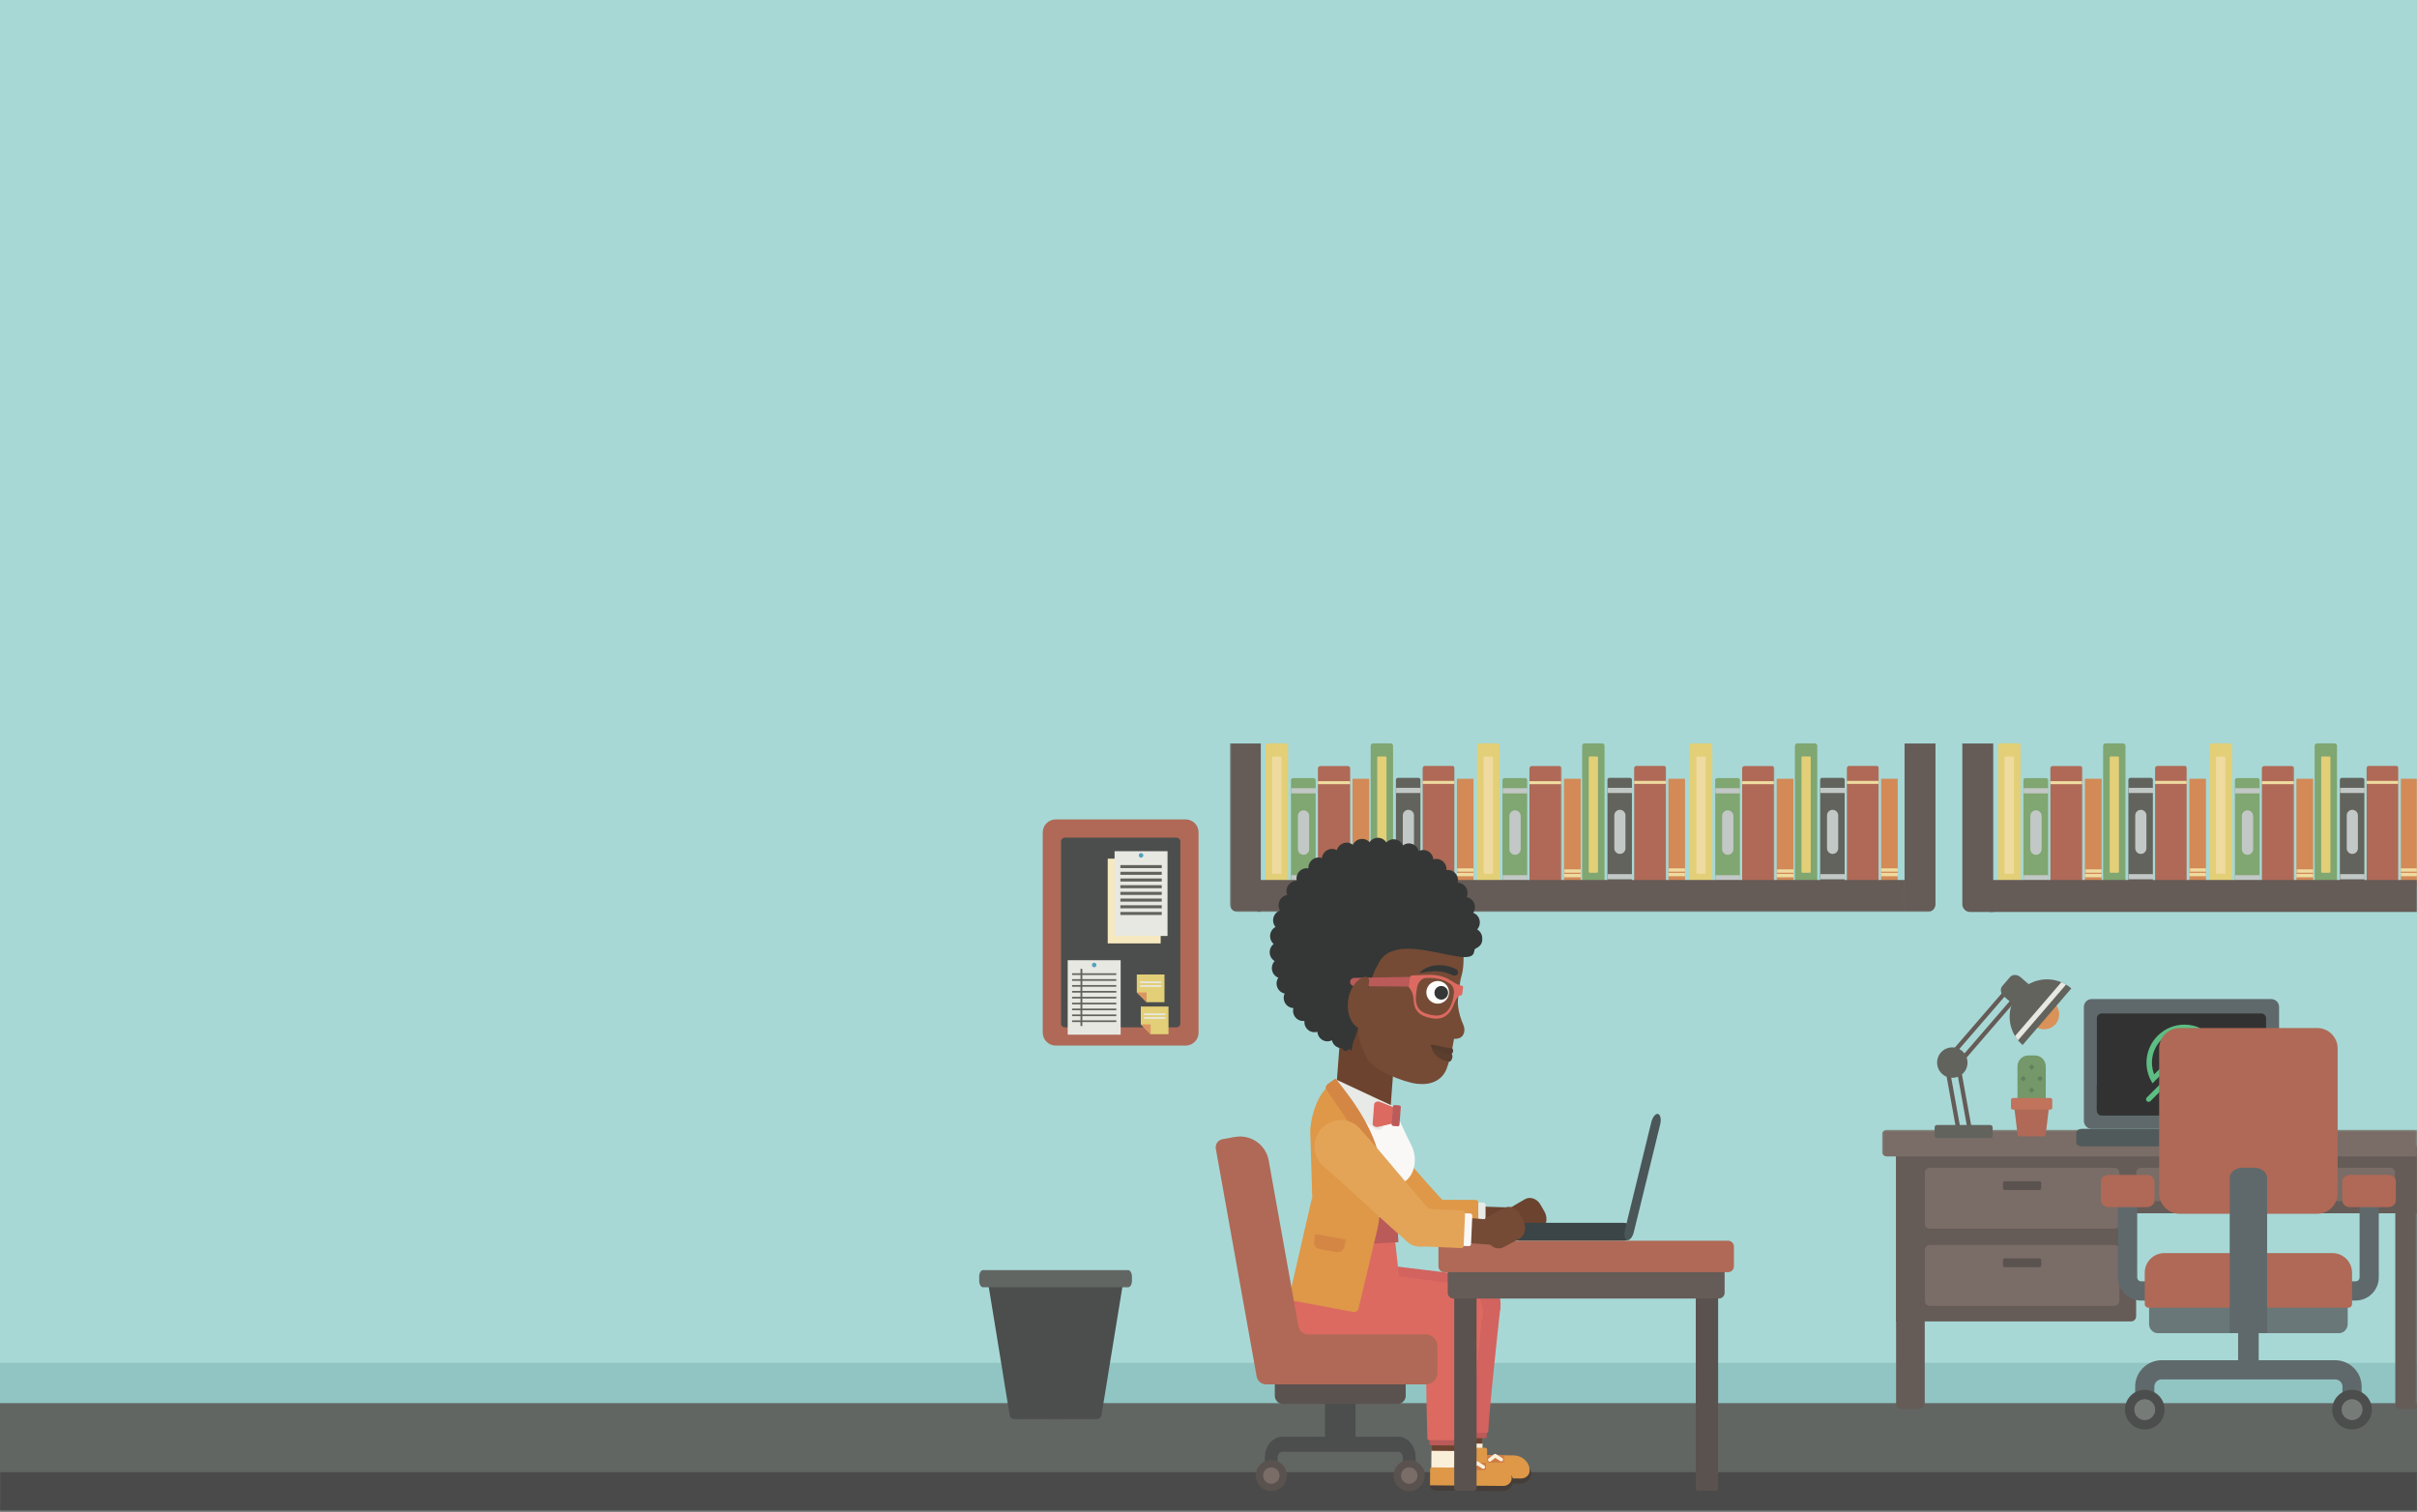 <?xml version="1.0" encoding="UTF-8"?>
<svg width="1440px" height="901px" viewBox="0 0 1440 901" version="1.1" xmlns="http://www.w3.org/2000/svg" xmlns:xlink="http://www.w3.org/1999/xlink">
    <rect x="0" y="0" width="1440" height="901" fill="#808080" stroke="none"/>
    <!-- Generator: Sketch 48.2 (47327) - http://www.bohemiancoding.com/sketch -->
    <title>UserCaptureHeader</title>
    <desc>Created with Sketch.</desc>
    <defs>
        <polygon id="path-1" points="0 0 1440 0 1440 562.078 0 562.078"></polygon>
        <polygon id="path-3" points="0.218 0 61.072 0 61.072 118.799 0.218 118.799"></polygon>
        <polygon id="path-5" points="0.215 0 62.627 0 62.627 128.491 0.215 128.491"></polygon>
        <polygon id="path-7" points="0.114 0 60.968 0 60.968 161.799 0.114 161.799"></polygon>
        <polygon id="path-9" points="0.11 0 63.252 0 63.252 151.491 0.11 151.491"></polygon>
        <polygon id="path-11" points="0.184 0 61.038 0 61.038 159.799 0.184 159.799"></polygon>
        <polygon id="path-13" points="0.521 0 508.544 0 508.544 144.352 0.521 144.352"></polygon>
        <polygon id="path-15" points="0.478 0 61.333 0 61.333 124.799 0.478 124.799"></polygon>
        <polygon id="path-17" points="0.478 0 62.889 0 62.889 143.491 0.478 143.491"></polygon>
        <polygon id="path-19" points="0.372 0 61.228 0 61.228 142.799 0.372 142.799"></polygon>
        <polygon id="path-21" points="0 0 1000 0 1000 431.803 0 431.803"></polygon>
        <polygon id="path-23" points="0.215 0.254 318.889 0.254 318.889 166.849 0.215 166.849"></polygon>
    </defs>
    <g id="User-capture" stroke="none" stroke-width="1" fill="none" fill-rule="evenodd">
        <g id="UserCaptureHeader">
            <g id="Group-5">
                <polygon id="Fill-1" fill="#A7D8D6" points="0 900 1440 900 1440 0 0 0"></polygon>
                <polygon id="Fill-3" fill="#91C5C3" points="0 838.483 1440 838.483 1440 812 0 812"></polygon>
                <polygon id="Fill-4" fill="#626663" points="0 900.023 1440 900.023 1440 836 0 836"></polygon>
            </g>
            <polygon id="Fill-6" fill="#4B4E4D" points="626.688 617.534 708.647 617.534 708.647 493.656 626.688 493.656"></polygon>
            <path d="M703.208,609.811 C703.208,611.072 702.186,612.094 700.925,612.094 L634.411,612.094 C633.15,612.094 632.128,611.072 632.128,609.811 L632.128,501.378 C632.128,500.118 633.15,499.096 634.411,499.096 L700.925,499.096 C702.186,499.096 703.208,500.118 703.208,501.378 L703.208,609.811 Z M706.365,488.216 L628.971,488.216 C624.713,488.216 621.248,491.681 621.248,495.939 L621.248,615.251 C621.248,619.509 624.713,622.974 628.971,622.974 L706.365,622.974 C710.623,622.974 714.087,619.509 714.087,615.251 L714.087,495.939 C714.087,491.681 710.623,488.216 706.365,488.216 Z" id="Fill-7" fill="#AF6956"></path>
            <polygon id="Fill-8" fill="#F6E9C0" points="659.96 562.097 691.509 562.097 691.509 511.6 659.96 511.6"></polygon>
            <polygon id="Fill-9" fill="#E8E8E3" points="664.041 557.652 695.591 557.652 695.591 507.155 664.041 507.155"></polygon>
            <polygon id="Fill-10" fill="#62635D" points="667.486 517.242 692.146 517.242 692.146 515.428 667.486 515.428"></polygon>
            <polygon id="Fill-11" fill="#62635D" points="667.486 521.231 692.146 521.231 692.146 519.417 667.486 519.417"></polygon>
            <polygon id="Fill-12" fill="#62635D" points="667.486 525.22 692.146 525.22 692.146 523.407 667.486 523.407"></polygon>
            <polygon id="Fill-13" fill="#62635D" points="667.486 529.209 692.146 529.209 692.146 527.396 667.486 527.396"></polygon>
            <polygon id="Fill-14" fill="#62635D" points="667.486 533.198 692.146 533.198 692.146 531.385 667.486 531.385"></polygon>
            <polygon id="Fill-15" fill="#62635D" points="667.486 537.187 692.146 537.187 692.146 535.374 667.486 535.374"></polygon>
            <polygon id="Fill-16" fill="#62635D" points="667.486 541.176 692.146 541.176 692.146 539.363 667.486 539.363"></polygon>
            <polygon id="Fill-17" fill="#62635D" points="667.486 545.166 692.146 545.166 692.146 543.352 667.486 543.352"></polygon>
            <path d="M681.176,509.629 C681.176,510.381 680.567,510.989 679.816,510.989 C679.064,510.989 678.456,510.381 678.456,509.629 C678.456,508.878 679.064,508.269 679.816,508.269 C680.567,508.269 681.176,508.878 681.176,509.629" id="Fill-18" fill="#52A2BD"></path>
            <polygon id="Fill-19" fill="#E8E8E3" points="636.119 616.453 667.668 616.453 667.668 572.102 636.119 572.102"></polygon>
            <polygon id="Fill-20" fill="#62635D" points="643.734 611.322 644.822 611.322 644.822 577.233 643.734 577.233"></polygon>
            <polygon id="Fill-21" fill="#62635D" points="638.717 580.892 665.07 580.892 665.07 579.892 638.717 579.892"></polygon>
            <polygon id="Fill-22" fill="#62635D" points="638.717 584.398 665.07 584.398 665.07 583.398 638.717 583.398"></polygon>
            <polygon id="Fill-23" fill="#62635D" points="638.717 587.904 665.07 587.904 665.07 586.904 638.717 586.904"></polygon>
            <polygon id="Fill-24" fill="#62635D" points="638.717 591.409 665.07 591.409 665.07 590.409 638.717 590.409"></polygon>
            <polygon id="Fill-25" fill="#62635D" points="638.717 594.915 665.07 594.915 665.07 593.915 638.717 593.915"></polygon>
            <polygon id="Fill-26" fill="#62635D" points="638.717 598.421 665.07 598.421 665.07 597.421 638.717 597.421"></polygon>
            <polygon id="Fill-27" fill="#62635D" points="638.717 601.926 665.07 601.926 665.07 600.926 638.717 600.926"></polygon>
            <polygon id="Fill-28" fill="#62635D" points="638.717 605.432 665.07 605.432 665.07 604.432 638.717 604.432"></polygon>
            <polygon id="Fill-29" fill="#62635D" points="638.717 608.938 665.07 608.938 665.07 607.938 638.717 607.938"></polygon>
            <path d="M653.253,574.967 C653.253,575.718 652.644,576.327 651.893,576.327 C651.143,576.327 650.533,575.718 650.533,574.967 C650.533,574.216 651.143,573.607 651.893,573.607 C652.644,573.607 653.253,574.216 653.253,574.967" id="Fill-30" fill="#52A2BD"></path>
            <polyline id="Fill-31" fill="#E2CF77" points="696.179 599.687 679.678 599.687 679.678 610.343 685.524 616.188 696.179 616.188 696.179 599.687"></polyline>
            <polyline id="Fill-32" fill="#DA9562" points="685.524 610.343 679.678 610.343 685.524 616.188 685.524 610.343"></polyline>
            <polygon id="Fill-33" fill="#E8E8E3" points="681.583 604.792 694.275 604.792 694.275 603.792 681.583 603.792"></polygon>
            <polygon id="Fill-34" fill="#E8E8E3" points="681.583 607.028 694.275 607.028 694.275 606.028 681.583 606.028"></polygon>
            <polyline id="Fill-35" fill="#E2CF77" points="693.775 580.618 677.274 580.618 677.274 591.273 683.119 597.119 693.775 597.119 693.775 580.618"></polyline>
            <polyline id="Fill-36" fill="#DA9562" points="683.119 591.273 677.274 591.273 683.119 597.119 683.119 591.273"></polyline>
            <polygon id="Fill-37" fill="#E8E8E3" points="679.178 585.723 691.871 585.723 691.871 584.723 679.178 584.723"></polygon>
            <g id="Group-46" transform="translate(0, 338)">
                <mask id="mask-2" fill="white">
                    <use xlink:href="#path-1"></use>
                </mask>
                <g id="Clip-39"></g>
                <polygon id="Fill-38" fill="#E8E8E3" mask="url(#mask-2)" points="679.178 249.959 691.871 249.959 691.871 248.959 679.178 248.959"></polygon>
                <polygon id="Fill-40" fill="#4A4A4A" mask="url(#mask-2)" transform="translate(720, 550.5) scale(1, -1) translate(-720, -550.5) " points="0 562 1440 562 1440 539 0 539"></polygon>
                <path d="M803.009,118.424 L786.591,118.424 C785.824,118.424 785.203,119.046 785.203,119.812 L785.203,189.103 C785.203,189.869 785.824,190.491 786.591,190.491 L803.009,190.491 C803.776,190.491 804.397,189.869 804.397,189.103 L804.397,119.812 C804.397,119.046 803.776,118.424 803.009,118.424" id="Fill-41" fill="#AF6956" mask="url(#mask-2)"></path>
                <polygon id="Fill-42" fill="#EFDBA0" mask="url(#mask-2)" points="785.203 129.229 804.397 129.229 804.397 127.438 785.203 127.438"></polygon>
                <path d="M765.976,104.885 L755.419,104.885 C754.624,104.885 753.98,105.529 753.98,106.324 L753.98,189.051 C753.98,189.846 754.624,190.491 755.419,190.491 L765.976,190.491 C766.771,190.491 767.416,189.846 767.416,189.051 L767.416,106.324 C767.416,105.529 766.771,104.885 765.976,104.885" id="Fill-43" fill="#E2CF77" mask="url(#mask-2)"></path>
                <path d="M762.953,112.754 L758.442,112.754 C758.151,112.754 757.914,112.991 757.914,113.282 L757.914,182.093 C757.914,182.384 758.151,182.621 758.442,182.621 L762.953,182.621 C763.244,182.621 763.481,182.384 763.481,182.093 L763.481,113.282 C763.481,112.991 763.244,112.754 762.953,112.754" id="Fill-44" fill="#EFDBA0" mask="url(#mask-2)"></path>
                <path d="M782.722,125.614 L770.278,125.614 C769.65,125.614 769.142,126.123 769.142,126.75 L769.142,189.355 C769.142,189.982 769.65,190.491 770.278,190.491 L782.722,190.491 C783.349,190.491 783.857,189.982 783.857,189.355 L783.857,126.75 C783.857,126.123 783.349,125.614 782.722,125.614" id="Fill-45" fill="#80A671" mask="url(#mask-2)"></path>
            </g>
            <polygon id="Fill-47" fill="#C2C8C6" points="769.271 472.709 783.986 472.709 783.986 469.606 769.271 469.606"></polygon>
            <polygon id="Fill-48" fill="#C2C8C6" points="769.271 524.549 783.986 524.549 783.986 521.446 769.271 521.446"></polygon>
            <g id="Group-52" transform="translate(772.778, 464)">
                <path d="M7.21,41.938 C7.21,43.793 5.706,45.297 3.851,45.297 C1.996,45.297 0.492,43.793 0.492,41.938 L0.492,22.167 C0.492,20.313 1.996,18.808 3.851,18.808 C5.706,18.808 7.21,20.313 7.21,22.167 L7.21,41.938" id="Fill-49" fill="#C2C8C6"></path>
                <polygon id="Fill-51" fill="#D38A56" points="32.996 64.491 42.977 64.491 42.977 0 32.996 0"></polygon>
            </g>
            <polygon id="Fill-53" fill="#EFDBA0" points="805.774 522.694 815.754 522.694 815.754 520.711 805.774 520.711"></polygon>
            <g id="Group-61" transform="translate(805.556, 409)">
                <mask id="mask-4" fill="white">
                    <use xlink:href="#path-3"></use>
                </mask>
                <g id="Clip-55"></g>
                <polygon id="Fill-54" fill="#EFDBA0" mask="url(#mask-4)" points="0.218 110.959 10.199 110.959 10.199 108.976 0.218 108.976"></polygon>
                <path d="M59.696,47.334 L43.414,47.334 C42.654,47.334 42.038,47.951 42.038,48.711 L42.038,117.423 C42.038,118.183 42.654,118.799 43.414,118.799 L59.696,118.799 C60.456,118.799 61.072,118.183 61.072,117.423 L61.072,48.711 C61.072,47.951 60.456,47.334 59.696,47.334" id="Fill-56" fill="#AF6956" mask="url(#mask-4)"></path>
                <polygon id="Fill-57" fill="#EFDBA0" mask="url(#mask-4)" points="42.038 58.049 61.072 58.049 61.072 56.273 42.038 56.273"></polygon>
                <path d="M22.972,33.908 L12.503,33.908 C11.714,33.908 11.076,34.547 11.076,35.336 L11.076,117.372 C11.076,118.161 11.714,118.799 12.503,118.799 L22.972,118.799 C23.761,118.799 24.399,118.161 24.399,117.372 L24.399,35.336 C24.399,34.547 23.761,33.908 22.972,33.908" id="Fill-58" fill="#80A671" mask="url(#mask-4)"></path>
                <path d="M19.974,41.712 L15.501,41.712 C15.212,41.712 14.977,41.946 14.977,42.236 L14.977,110.472 C14.977,110.761 15.212,110.996 15.501,110.996 L19.974,110.996 C20.263,110.996 20.498,110.761 20.498,110.472 L20.498,42.236 C20.498,41.946 20.263,41.712 19.974,41.712" id="Fill-59" fill="#E2CF77" mask="url(#mask-4)"></path>
                <path d="M39.577,54.465 L27.237,54.465 C26.615,54.465 26.111,54.969 26.111,55.591 L26.111,117.673 C26.111,118.295 26.615,118.799 27.237,118.799 L39.577,118.799 C40.199,118.799 40.704,118.295 40.704,117.673 L40.704,55.591 C40.704,54.969 40.199,54.465 39.577,54.465" id="Fill-60" fill="#62635D" mask="url(#mask-4)"></path>
            </g>
            <polygon id="Fill-62" fill="#C2C8C6" points="831.794 472.483 846.387 472.483 846.387 469.406 831.794 469.406"></polygon>
            <polygon id="Fill-63" fill="#C2C8C6" points="831.794 523.891 846.387 523.891 846.387 520.814 831.794 520.814"></polygon>
            <g id="Group-67" transform="translate(835.556, 464)">
                <path d="M6.866,41.435 C6.866,43.274 5.374,44.766 3.535,44.766 C1.696,44.766 0.204,43.274 0.204,41.435 L0.204,21.829 C0.204,19.99 1.696,18.498 3.535,18.498 C5.374,18.498 6.866,19.99 6.866,21.829 L6.866,41.435" id="Fill-64" fill="#C2C8C6"></path>
                <polygon id="Fill-66" fill="#D38A56" points="32.437 63.799 42.334 63.799 42.334 0 32.437 0"></polygon>
            </g>
            <polygon id="Fill-68" fill="#EFDBA0" points="867.993 522.052 877.89 522.052 877.89 520.085 867.993 520.085"></polygon>
            <g id="Group-76" transform="translate(867.778, 400)">
                <mask id="mask-6" fill="white">
                    <use xlink:href="#path-5"></use>
                </mask>
                <g id="Clip-70"></g>
                <polygon id="Fill-69" fill="#EFDBA0" mask="url(#mask-6)" points="0.215 119.339 10.112 119.339 10.112 117.372 0.215 117.372"></polygon>
                <path d="M61.238,56.424 L44.82,56.424 C44.053,56.424 43.432,57.046 43.432,57.812 L43.432,127.103 C43.432,127.869 44.053,128.491 44.82,128.491 L61.238,128.491 C62.004,128.491 62.627,127.869 62.627,127.103 L62.627,57.812 C62.627,57.046 62.004,56.424 61.238,56.424" id="Fill-71" fill="#AF6956" mask="url(#mask-6)"></path>
                <polygon id="Fill-72" fill="#EFDBA0" mask="url(#mask-6)" points="43.432 67.229 62.627 67.229 62.627 65.438 43.432 65.438"></polygon>
                <path d="M24.205,42.885 L13.648,42.885 C12.853,42.885 12.209,43.529 12.209,44.324 L12.209,127.051 C12.209,127.846 12.853,128.491 13.648,128.491 L24.205,128.491 C25,128.491 25.644,127.846 25.644,127.051 L25.644,44.324 C25.644,43.529 25,42.885 24.205,42.885" id="Fill-73" fill="#E2CF77" mask="url(#mask-6)"></path>
                <path d="M21.182,50.754 L16.672,50.754 C16.38,50.754 16.144,50.991 16.144,51.282 L16.144,120.093 C16.144,120.384 16.38,120.621 16.672,120.621 L21.182,120.621 C21.473,120.621 21.71,120.384 21.71,120.093 L21.71,51.282 C21.71,50.991 21.473,50.754 21.182,50.754" id="Fill-74" fill="#EFDBA0" mask="url(#mask-6)"></path>
                <path d="M40.951,63.614 L28.507,63.614 C27.879,63.614 27.371,64.123 27.371,64.75 L27.371,127.355 C27.371,127.982 27.879,128.491 28.507,128.491 L40.951,128.491 C41.578,128.491 42.087,127.982 42.087,127.355 L42.087,64.75 C42.087,64.123 41.578,63.614 40.951,63.614" id="Fill-75" fill="#80A671" mask="url(#mask-6)"></path>
            </g>
            <polygon id="Fill-77" fill="#C2C8C6" points="895.277 472.709 909.993 472.709 909.993 469.606 895.277 469.606"></polygon>
            <polygon id="Fill-78" fill="#C2C8C6" points="895.277 524.549 909.993 524.549 909.993 521.446 895.277 521.446"></polygon>
            <g id="Group-82" transform="translate(898.889, 464)">
                <path d="M7.105,41.938 C7.105,43.793 5.601,45.297 3.746,45.297 C1.891,45.297 0.387,43.793 0.387,41.938 L0.387,22.167 C0.387,20.313 1.891,18.808 3.746,18.808 C5.601,18.808 7.105,20.313 7.105,22.167 L7.105,41.938" id="Fill-79" fill="#C2C8C6"></path>
                <polygon id="Fill-81" fill="#D38A56" points="32.892 64.491 42.872 64.491 42.872 0 32.892 0"></polygon>
            </g>
            <polygon id="Fill-83" fill="#EFDBA0" points="931.781 522.694 941.761 522.694 941.761 520.711 931.781 520.711"></polygon>
            <g id="Group-91" transform="translate(931.667, 366)">
                <mask id="mask-8" fill="white">
                    <use xlink:href="#path-7"></use>
                </mask>
                <g id="Clip-85"></g>
                <polygon id="Fill-84" fill="#EFDBA0" mask="url(#mask-8)" points="0.114 153.959 10.094 153.959 10.094 151.976 0.114 151.976"></polygon>
                <path d="M59.592,90.334 L43.31,90.334 C42.55,90.334 41.933,90.951 41.933,91.711 L41.933,160.423 C41.933,161.183 42.55,161.799 43.31,161.799 L59.592,161.799 C60.352,161.799 60.968,161.183 60.968,160.423 L60.968,91.711 C60.968,90.951 60.352,90.334 59.592,90.334" id="Fill-86" fill="#AF6956" mask="url(#mask-8)"></path>
                <polygon id="Fill-87" fill="#EFDBA0" mask="url(#mask-8)" points="41.933 101.049 60.968 101.049 60.968 99.273 41.933 99.273"></polygon>
                <path d="M22.867,76.908 L12.398,76.908 C11.61,76.908 10.971,77.547 10.971,78.336 L10.971,160.372 C10.971,161.161 11.61,161.799 12.398,161.799 L22.867,161.799 C23.656,161.799 24.294,161.161 24.294,160.372 L24.294,78.336 C24.294,77.547 23.656,76.908 22.867,76.908" id="Fill-88" fill="#80A671" mask="url(#mask-8)"></path>
                <path d="M19.869,84.712 L15.397,84.712 C15.107,84.712 14.873,84.946 14.873,85.236 L14.873,153.472 C14.873,153.761 15.107,153.996 15.397,153.996 L19.869,153.996 C20.158,153.996 20.393,153.761 20.393,153.472 L20.393,85.236 C20.393,84.946 20.158,84.712 19.869,84.712" id="Fill-89" fill="#E2CF77" mask="url(#mask-8)"></path>
                <path d="M39.473,97.465 L27.133,97.465 C26.511,97.465 26.007,97.969 26.007,98.591 L26.007,160.673 C26.007,161.295 26.511,161.799 27.133,161.799 L39.473,161.799 C40.095,161.799 40.599,161.295 40.599,160.673 L40.599,98.591 C40.599,97.969 40.095,97.465 39.473,97.465" id="Fill-90" fill="#62635D" mask="url(#mask-8)"></path>
            </g>
            <polygon id="Fill-92" fill="#C2C8C6" points="957.801 472.483 972.394 472.483 972.394 469.406 957.801 469.406"></polygon>
            <polygon id="Fill-93" fill="#C2C8C6" points="957.801 523.891 972.394 523.891 972.394 520.814 957.801 520.814"></polygon>
            <g id="Group-97" transform="translate(961.667, 464)">
                <path d="M6.762,41.435 C6.762,43.274 5.27,44.766 3.431,44.766 C1.591,44.766 0.1,43.274 0.1,41.435 L0.1,21.829 C0.1,19.99 1.591,18.498 3.431,18.498 C5.27,18.498 6.762,19.99 6.762,21.829 L6.762,41.435" id="Fill-94" fill="#C2C8C6"></path>
                <polygon id="Fill-96" fill="#D38A56" points="32.332 63.799 42.231 63.799 42.231 0 32.332 0"></polygon>
            </g>
            <polygon id="Fill-98" fill="#EFDBA0" points="993.999 522.052 1003.897 522.052 1003.897 520.085 993.999 520.085"></polygon>
            <g id="Group-106" transform="translate(993.889, 377)">
                <mask id="mask-10" fill="white">
                    <use xlink:href="#path-9"></use>
                </mask>
                <g id="Clip-100"></g>
                <polygon id="Fill-99" fill="#EFDBA0" mask="url(#mask-10)" points="0.11 142.339 10.008 142.339 10.008 140.372 0.11 140.372"></polygon>
                <path d="M61.864,79.424 L45.446,79.424 C44.68,79.424 44.058,80.046 44.058,80.812 L44.058,150.103 C44.058,150.869 44.68,151.491 45.446,151.491 L61.864,151.491 C62.631,151.491 63.252,150.869 63.252,150.103 L63.252,80.812 C63.252,80.046 62.631,79.424 61.864,79.424" id="Fill-101" fill="#AF6956" mask="url(#mask-10)"></path>
                <polygon id="Fill-102" fill="#EFDBA0" mask="url(#mask-10)" points="44.058 90.229 63.252 90.229 63.252 88.438 44.058 88.438"></polygon>
                <path d="M24.831,65.885 L14.274,65.885 C13.48,65.885 12.836,66.529 12.836,67.324 L12.836,150.051 C12.836,150.846 13.48,151.491 14.274,151.491 L24.831,151.491 C25.627,151.491 26.271,150.846 26.271,150.051 L26.271,67.324 C26.271,66.529 25.627,65.885 24.831,65.885" id="Fill-103" fill="#E2CF77" mask="url(#mask-10)"></path>
                <path d="M21.808,73.754 L17.298,73.754 C17.006,73.754 16.77,73.991 16.77,74.282 L16.77,143.093 C16.77,143.384 17.006,143.621 17.298,143.621 L21.808,143.621 C22.099,143.621 22.336,143.384 22.336,143.093 L22.336,74.282 C22.336,73.991 22.099,73.754 21.808,73.754" id="Fill-104" fill="#EFDBA0" mask="url(#mask-10)"></path>
                <path d="M41.577,86.614 L29.133,86.614 C28.506,86.614 27.997,87.123 27.997,87.75 L27.997,150.355 C27.997,150.982 28.506,151.491 29.133,151.491 L41.577,151.491 C42.204,151.491 42.713,150.982 42.713,150.355 L42.713,87.75 C42.713,87.123 42.204,86.614 41.577,86.614" id="Fill-105" fill="#80A671" mask="url(#mask-10)"></path>
            </g>
            <polygon id="Fill-107" fill="#C2C8C6" points="1022.015 472.709 1036.73 472.709 1036.73 469.606 1022.015 469.606"></polygon>
            <polygon id="Fill-108" fill="#C2C8C6" points="1022.015 524.549 1036.73 524.549 1036.73 521.446 1022.015 521.446"></polygon>
            <g id="Group-112" transform="translate(1025.556, 464)">
                <path d="M7.176,41.938 C7.176,43.793 5.672,45.297 3.817,45.297 C1.962,45.297 0.458,43.793 0.458,41.938 L0.458,22.167 C0.458,20.313 1.962,18.808 3.817,18.808 C5.672,18.808 7.176,20.313 7.176,22.167 L7.176,41.938" id="Fill-109" fill="#C2C8C6"></path>
                <polygon id="Fill-111" fill="#D38A56" points="32.962 64.491 42.943 64.491 42.943 0 32.962 0"></polygon>
            </g>
            <polygon id="Fill-113" fill="#EFDBA0" points="1058.518 522.694 1068.499 522.694 1068.499 520.711 1058.518 520.711"></polygon>
            <g id="Group-121" transform="translate(1058.333, 368)">
                <mask id="mask-12" fill="white">
                    <use xlink:href="#path-11"></use>
                </mask>
                <g id="Clip-115"></g>
                <polygon id="Fill-114" fill="#EFDBA0" mask="url(#mask-12)" points="0.184 151.959 10.166 151.959 10.166 149.976 0.184 149.976"></polygon>
                <path d="M59.662,88.334 L43.381,88.334 C42.621,88.334 42.004,88.951 42.004,89.711 L42.004,158.423 C42.004,159.183 42.621,159.799 43.381,159.799 L59.662,159.799 C60.422,159.799 61.038,159.183 61.038,158.423 L61.038,89.711 C61.038,88.951 60.422,88.334 59.662,88.334" id="Fill-116" fill="#AF6956" mask="url(#mask-12)"></path>
                <polygon id="Fill-117" fill="#EFDBA0" mask="url(#mask-12)" points="42.004 99.049 61.038 99.049 61.038 97.273 42.004 97.273"></polygon>
                <path d="M22.938,74.908 L12.469,74.908 C11.681,74.908 11.042,75.547 11.042,76.336 L11.042,158.372 C11.042,159.161 11.681,159.799 12.469,159.799 L22.938,159.799 C23.726,159.799 24.366,159.161 24.366,158.372 L24.366,76.336 C24.366,75.547 23.726,74.908 22.938,74.908" id="Fill-118" fill="#80A671" mask="url(#mask-12)"></path>
                <path d="M19.941,82.712 L15.467,82.712 C15.178,82.712 14.943,82.946 14.943,83.236 L14.943,151.472 C14.943,151.761 15.178,151.996 15.467,151.996 L19.941,151.996 C20.229,151.996 20.464,151.761 20.464,151.472 L20.464,83.236 C20.464,82.946 20.229,82.712 19.941,82.712" id="Fill-119" fill="#E2CF77" mask="url(#mask-12)"></path>
                <path d="M39.544,95.465 L27.204,95.465 C26.582,95.465 26.077,95.969 26.077,96.591 L26.077,158.673 C26.077,159.295 26.582,159.799 27.204,159.799 L39.544,159.799 C40.166,159.799 40.67,159.295 40.67,158.673 L40.67,96.591 C40.67,95.969 40.166,95.465 39.544,95.465" id="Fill-120" fill="#62635D" mask="url(#mask-12)"></path>
            </g>
            <polygon id="Fill-122" fill="#C2C8C6" points="1084.538 472.483 1099.131 472.483 1099.131 469.406 1084.538 469.406"></polygon>
            <polygon id="Fill-123" fill="#C2C8C6" points="1084.538 523.891 1099.131 523.891 1099.131 520.814 1084.538 520.814"></polygon>
            <g id="Group-127" transform="translate(1088.333, 464)">
                <path d="M6.832,41.435 C6.832,43.274 5.341,44.766 3.502,44.766 C1.662,44.766 0.171,43.274 0.171,41.435 L0.171,21.829 C0.171,19.99 1.662,18.498 3.502,18.498 C5.341,18.498 6.832,19.99 6.832,21.829 L6.832,41.435" id="Fill-124" fill="#C2C8C6"></path>
                <polygon id="Fill-126" fill="#D38A56" points="32.403 63.799 42.301 63.799 42.301 0 32.403 0"></polygon>
            </g>
            <polygon id="Fill-128" fill="#EFDBA0" points="1120.737 522.052 1130.634 522.052 1130.634 520.085 1120.737 520.085"></polygon>
            <polygon id="Fill-129" fill="#EFDBA0" points="1120.737 519.339 1130.634 519.339 1130.634 517.372 1120.737 517.372"></polygon>
            <g id="Group-139" transform="translate(732.222, 399)">
                <mask id="mask-14" fill="white">
                    <use xlink:href="#path-13"></use>
                </mask>
                <g id="Clip-131"></g>
                <polygon id="Fill-130" fill="#655B57" mask="url(#mask-14)" points="16.964 144.352 402.474 144.352 402.474 125.313 16.964 125.313"></polygon>
                <path d="M0.521,139.747 C0.521,142.291 2.582,144.352 5.127,144.352 L18.944,144.352 L18.944,43.997 L0.521,43.997 L0.521,139.747" id="Fill-132" fill="#655B57" mask="url(#mask-14)"></path>
                <path d="M402.474,43.997 L402.474,144.352 L416.292,144.352 C418.836,144.352 420.898,142.291 420.898,139.747 L420.898,43.997 L402.474,43.997" id="Fill-133" fill="#655B57" mask="url(#mask-14)"></path>
                <path d="M507.161,57.424 L490.739,57.424 C489.972,57.424 489.35,58.046 489.35,58.812 L489.35,128.103 C489.35,128.869 489.972,129.491 490.739,129.491 L507.161,129.491 C507.928,129.491 508.544,128.869 508.544,128.103 L508.544,58.812 C508.544,58.046 507.928,57.424 507.161,57.424" id="Fill-134" fill="#AF6956" mask="url(#mask-14)"></path>
                <polygon id="Fill-135" fill="#EFDBA0" mask="url(#mask-14)" points="489.35 68.229 508.544 68.229 508.544 66.438 489.35 66.438"></polygon>
                <path d="M470.128,43.885 L459.567,43.885 C458.772,43.885 458.128,44.529 458.128,45.324 L458.128,128.051 C458.128,128.846 458.772,129.491 459.567,129.491 L470.128,129.491 C470.922,129.491 471.567,128.846 471.567,128.051 L471.567,45.324 C471.567,44.529 470.922,43.885 470.128,43.885" id="Fill-136" fill="#E2CF77" mask="url(#mask-14)"></path>
                <path d="M467.106,51.754 L462.594,51.754 C462.3,51.754 462.067,51.991 462.067,52.282 L462.067,121.093 C462.067,121.384 462.3,121.621 462.594,121.621 L467.106,121.621 C467.394,121.621 467.633,121.384 467.633,121.093 L467.633,52.282 C467.633,51.991 467.394,51.754 467.106,51.754" id="Fill-137" fill="#EFDBA0" mask="url(#mask-14)"></path>
                <path d="M486.872,64.614 L474.428,64.614 C473.8,64.614 473.289,65.123 473.289,65.75 L473.289,128.355 C473.289,128.982 473.8,129.491 474.428,129.491 L486.872,129.491 C487.5,129.491 488.006,128.982 488.006,128.355 L488.006,65.75 C488.006,65.123 487.5,64.614 486.872,64.614" id="Fill-138" fill="#80A671" mask="url(#mask-14)"></path>
            </g>
            <polygon id="Fill-140" fill="#C2C8C6" points="1205.644 472.709 1220.356 472.709 1220.356 469.606 1205.644 469.606"></polygon>
            <polygon id="Fill-141" fill="#C2C8C6" points="1205.644 524.549 1220.356 524.549 1220.356 521.446 1205.644 521.446"></polygon>
            <g id="Group-145" transform="translate(1209.444, 464)">
                <path d="M6.917,41.938 C6.917,43.793 5.411,45.297 3.556,45.297 C1.7,45.297 0.194,43.793 0.194,41.938 L0.194,22.167 C0.194,20.313 1.7,18.808 3.556,18.808 C5.411,18.808 6.917,20.313 6.917,22.167 L6.917,41.938" id="Fill-142" fill="#C2C8C6"></path>
                <polygon id="Fill-144" fill="#D38A56" points="32.7 64.491 42.683 64.491 42.683 0 32.7 0"></polygon>
            </g>
            <polygon id="Fill-146" fill="#EFDBA0" points="1242.144 522.694 1252.128 522.694 1252.128 520.711 1242.144 520.711"></polygon>
            <g id="Group-154" transform="translate(1241.667, 403)">
                <mask id="mask-16" fill="white">
                    <use xlink:href="#path-15"></use>
                </mask>
                <g id="Clip-148"></g>
                <polygon id="Fill-147" fill="#EFDBA0" mask="url(#mask-16)" points="0.478 116.959 10.461 116.959 10.461 114.976 0.478 114.976"></polygon>
                <path d="M59.956,53.334 L43.678,53.334 C42.917,53.334 42.3,53.951 42.3,54.711 L42.3,123.423 C42.3,124.183 42.917,124.799 43.678,124.799 L59.956,124.799 C60.717,124.799 61.333,124.183 61.333,123.423 L61.333,54.711 C61.333,53.951 60.717,53.334 59.956,53.334" id="Fill-149" fill="#AF6956" mask="url(#mask-16)"></path>
                <polygon id="Fill-150" fill="#EFDBA0" mask="url(#mask-16)" points="42.3 64.049 61.333 64.049 61.333 62.273 42.3 62.273"></polygon>
                <path d="M23.233,39.908 L12.761,39.908 C11.978,39.908 11.339,40.547 11.339,41.336 L11.339,123.372 C11.339,124.161 11.978,124.799 12.761,124.799 L23.233,124.799 C24.022,124.799 24.661,124.161 24.661,123.372 L24.661,41.336 C24.661,40.547 24.022,39.908 23.233,39.908" id="Fill-151" fill="#80A671" mask="url(#mask-16)"></path>
                <path d="M20.233,47.712 L15.761,47.712 C15.472,47.712 15.239,47.946 15.239,48.236 L15.239,116.472 C15.239,116.761 15.472,116.996 15.761,116.996 L20.233,116.996 C20.522,116.996 20.756,116.761 20.756,116.472 L20.756,48.236 C20.756,47.946 20.522,47.712 20.233,47.712" id="Fill-152" fill="#E2CF77" mask="url(#mask-16)"></path>
                <path d="M39.839,60.465 L27.5,60.465 C26.878,60.465 26.372,60.969 26.372,61.591 L26.372,123.673 C26.372,124.295 26.878,124.799 27.5,124.799 L39.839,124.799 C40.461,124.799 40.967,124.295 40.967,123.673 L40.967,61.591 C40.967,60.969 40.461,60.465 39.839,60.465" id="Fill-153" fill="#62635D" mask="url(#mask-16)"></path>
            </g>
            <polygon id="Fill-155" fill="#C2C8C6" points="1268.167 472.483 1282.761 472.483 1282.761 469.406 1268.167 469.406"></polygon>
            <polygon id="Fill-156" fill="#C2C8C6" points="1268.167 523.891 1282.761 523.891 1282.761 520.814 1268.167 520.814"></polygon>
            <g id="Group-160" transform="translate(1271.667, 464)">
                <path d="M7.128,41.435 C7.128,43.274 5.633,44.766 3.794,44.766 C1.956,44.766 0.467,43.274 0.467,41.435 L0.467,21.829 C0.467,19.99 1.956,18.498 3.794,18.498 C5.633,18.498 7.128,19.99 7.128,21.829 L7.128,41.435" id="Fill-157" fill="#C2C8C6"></path>
                <polygon id="Fill-159" fill="#D38A56" points="32.7 63.799 42.594 63.799 42.594 0 32.7 0"></polygon>
            </g>
            <polygon id="Fill-161" fill="#EFDBA0" points="1304.367 522.052 1314.261 522.052 1314.261 520.085 1304.367 520.085"></polygon>
            <g id="Group-169" transform="translate(1303.889, 385)">
                <mask id="mask-18" fill="white">
                    <use xlink:href="#path-17"></use>
                </mask>
                <g id="Clip-163"></g>
                <polygon id="Fill-162" fill="#EFDBA0" mask="url(#mask-18)" points="0.478 134.339 10.372 134.339 10.372 132.372 0.478 132.372"></polygon>
                <path d="M61.5,71.424 L45.083,71.424 C44.317,71.424 43.694,72.046 43.694,72.812 L43.694,142.103 C43.694,142.869 44.317,143.491 45.083,143.491 L61.5,143.491 C62.267,143.491 62.889,142.869 62.889,142.103 L62.889,72.812 C62.889,72.046 62.267,71.424 61.5,71.424" id="Fill-164" fill="#AF6956" mask="url(#mask-18)"></path>
                <polygon id="Fill-165" fill="#EFDBA0" mask="url(#mask-18)" points="43.694 82.229 62.889 82.229 62.889 80.438 43.694 80.438"></polygon>
                <path d="M24.467,57.885 L13.911,57.885 C13.117,57.885 12.472,58.529 12.472,59.324 L12.472,142.051 C12.472,142.846 13.117,143.491 13.911,143.491 L24.467,143.491 C25.261,143.491 25.906,142.846 25.906,142.051 L25.906,59.324 C25.906,58.529 25.261,57.885 24.467,57.885" id="Fill-166" fill="#E2CF77" mask="url(#mask-18)"></path>
                <path d="M21.444,65.754 L16.933,65.754 C16.639,65.754 16.406,65.991 16.406,66.282 L16.406,135.093 C16.406,135.384 16.639,135.621 16.933,135.621 L21.444,135.621 C21.733,135.621 21.972,135.384 21.972,135.093 L21.972,66.282 C21.972,65.991 21.733,65.754 21.444,65.754" id="Fill-167" fill="#EFDBA0" mask="url(#mask-18)"></path>
                <path d="M41.211,78.614 L28.767,78.614 C28.139,78.614 27.633,79.123 27.633,79.75 L27.633,142.355 C27.633,142.982 28.139,143.491 28.767,143.491 L41.211,143.491 C41.839,143.491 42.344,142.982 42.344,142.355 L42.344,79.75 C42.344,79.123 41.839,78.614 41.211,78.614" id="Fill-168" fill="#80A671" mask="url(#mask-18)"></path>
            </g>
            <polygon id="Fill-170" fill="#C2C8C6" points="1331.65 472.709 1346.367 472.709 1346.367 469.606 1331.65 469.606"></polygon>
            <polygon id="Fill-171" fill="#C2C8C6" points="1331.65 524.549 1346.367 524.549 1346.367 521.446 1331.65 521.446"></polygon>
            <g id="Group-175" transform="translate(1335.556, 464)">
                <path d="M6.811,41.938 C6.811,43.793 5.306,45.297 3.45,45.297 C1.594,45.297 0.094,43.793 0.094,41.938 L0.094,22.167 C0.094,20.313 1.594,18.808 3.45,18.808 C5.306,18.808 6.811,20.313 6.811,22.167 L6.811,41.938" id="Fill-172" fill="#C2C8C6"></path>
                <polygon id="Fill-174" fill="#D38A56" points="32.594 64.491 42.578 64.491 42.578 0 32.594 0"></polygon>
            </g>
            <polygon id="Fill-176" fill="#EFDBA0" points="1368.15 522.694 1378.133 522.694 1378.133 520.711 1368.15 520.711"></polygon>
            <g id="Group-184" transform="translate(1367.778, 385)">
                <mask id="mask-20" fill="white">
                    <use xlink:href="#path-19"></use>
                </mask>
                <g id="Clip-178"></g>
                <polygon id="Fill-177" fill="#EFDBA0" mask="url(#mask-20)" points="0.372 134.959 10.356 134.959 10.356 132.976 0.372 132.976"></polygon>
                <path d="M59.85,71.334 L43.572,71.334 C42.811,71.334 42.194,71.951 42.194,72.711 L42.194,141.423 C42.194,142.183 42.811,142.799 43.572,142.799 L59.85,142.799 C60.611,142.799 61.228,142.183 61.228,141.423 L61.228,72.711 C61.228,71.951 60.611,71.334 59.85,71.334" id="Fill-179" fill="#AF6956" mask="url(#mask-20)"></path>
                <polygon id="Fill-180" fill="#EFDBA0" mask="url(#mask-20)" points="42.194 82.049 61.228 82.049 61.228 80.273 42.194 80.273"></polygon>
                <path d="M23.128,57.908 L12.661,57.908 C11.872,57.908 11.233,58.547 11.233,59.336 L11.233,141.372 C11.233,142.161 11.872,142.799 12.661,142.799 L23.128,142.799 C23.917,142.799 24.556,142.161 24.556,141.372 L24.556,59.336 C24.556,58.547 23.917,57.908 23.128,57.908" id="Fill-181" fill="#80A671" mask="url(#mask-20)"></path>
                <path d="M20.128,65.712 L15.656,65.712 C15.367,65.712 15.133,65.946 15.133,66.236 L15.133,134.472 C15.133,134.761 15.367,134.996 15.656,134.996 L20.128,134.996 C20.417,134.996 20.656,134.761 20.656,134.472 L20.656,66.236 C20.656,65.946 20.417,65.712 20.128,65.712" id="Fill-182" fill="#E2CF77" mask="url(#mask-20)"></path>
                <path d="M39.733,78.465 L27.394,78.465 C26.772,78.465 26.267,78.969 26.267,79.591 L26.267,141.673 C26.267,142.295 26.772,142.799 27.394,142.799 L39.733,142.799 C40.356,142.799 40.861,142.295 40.861,141.673 L40.861,79.591 C40.861,78.969 40.356,78.465 39.733,78.465" id="Fill-183" fill="#62635D" mask="url(#mask-20)"></path>
            </g>
            <polygon id="Fill-185" fill="#C2C8C6" points="1394.172 472.483 1408.767 472.483 1408.767 469.406 1394.172 469.406"></polygon>
            <polygon id="Fill-186" fill="#C2C8C6" points="1394.172 523.891 1408.767 523.891 1408.767 520.814 1394.172 520.814"></polygon>
            <g id="Group-198" transform="translate(440, 414)">
                <mask id="mask-22" fill="white">
                    <use xlink:href="#path-21"></use>
                </mask>
                <g id="Clip-188"></g>
                <path d="M964.8,91.435 C964.8,93.274 963.311,94.766 961.467,94.766 C959.628,94.766 958.139,93.274 958.139,91.435 L958.139,71.829 C958.139,69.99 959.628,68.498 961.467,68.498 C963.311,68.498 964.8,69.99 964.8,71.829 L964.8,91.435" id="Fill-187" fill="#C2C8C6" mask="url(#mask-22)"></path>
                <polygon id="Fill-189" fill="#D38A56" mask="url(#mask-22)" points="990.372 113.799 1000 113.799 1000 50 990.372 50"></polygon>
                <polygon id="Fill-190" fill="#EFDBA0" mask="url(#mask-22)" points="990.372 108.052 1000 108.052 1000 106.085 990.372 106.085"></polygon>
                <polygon id="Fill-191" fill="#EFDBA0" mask="url(#mask-22)" points="990.372 105.339 1000 105.339 1000 103.372 990.372 103.372"></polygon>
                <polygon id="Fill-192" fill="#655B57" mask="url(#mask-22)" points="745.556 129.352 1000 129.352 1000 110.313 745.556 110.313"></polygon>
                <path d="M729.117,124.747 C729.117,127.291 731.178,129.352 733.722,129.352 L747.539,129.352 L747.539,28.997 L729.117,28.997 L729.117,124.747" id="Fill-193" fill="#655B57" mask="url(#mask-22)"></path>
                <path d="M229.462,348.057 C215.938,348.269 202.414,348.376 188.888,348.376 C175.364,348.376 161.839,348.269 148.316,348.057 C151.464,367.358 154.613,386.66 157.762,405.961 L157.744,405.961 C158.996,413.629 160.246,421.296 161.497,428.964 C161.747,430.489 163.049,431.609 164.594,431.631 C172.692,431.746 180.791,431.803 188.888,431.803 C196.987,431.803 205.085,431.746 213.183,431.631 C214.724,431.609 216.031,430.486 216.28,428.964 C217.531,421.296 218.782,413.629 220.033,405.961 L220.015,405.961 C223.164,386.66 226.313,367.358 229.462,348.057" id="Fill-194" fill="#4B4E4D" mask="url(#mask-22)"></path>
                <path d="M232.118,342.743 L145.66,342.743 C144.4,342.743 143.378,344.49 143.378,346.644 L143.378,349.081 C143.378,351.235 144.4,352.981 145.66,352.981 L232.118,352.981 C233.378,352.981 234.399,351.235 234.399,349.081 L234.399,346.644 C234.399,344.49 233.378,342.743 232.118,342.743" id="Fill-195" fill="#626663" mask="url(#mask-22)"></path>
                <path d="M689.646,269.039 L689.646,373.299 L829.644,373.299 C831.317,373.299 832.667,371.947 832.667,370.28 L832.667,269.039 L689.646,269.039" id="Fill-196" fill="#655B57" mask="url(#mask-22)"></path>
                <polygon id="Fill-197" fill="#655B57" mask="url(#mask-22)" points="811.717 308.89 1000 308.89 1000 269.039 811.717 269.039"></polygon>
            </g>
            <path d="M1424.061,695.764 L1275.683,695.764 C1274.017,695.764 1272.667,697.116 1272.667,698.783 L1272.667,712.671 C1272.667,714.338 1274.017,715.69 1275.683,715.69 L1424.061,715.69 C1425.728,715.69 1427.078,714.338 1427.078,712.671 L1427.078,698.783 C1427.078,697.116 1425.728,695.764 1424.061,695.764" id="Fill-199" fill="#7A6C66"></path>
            <path d="M1259.7,695.764 L1149.747,695.764 C1148.079,695.764 1146.728,697.116 1146.728,698.783 L1146.728,729.079 C1146.728,730.746 1148.079,732.098 1149.747,732.098 L1259.7,732.098 C1261.367,732.098 1262.717,730.746 1262.717,729.079 L1262.717,698.783 C1262.717,697.116 1261.367,695.764 1259.7,695.764" id="Fill-200" fill="#7A6C66"></path>
            <path d="M1215.039,703.792 L1194.406,703.792 C1193.811,703.792 1193.333,704.272 1193.333,704.864 L1193.333,707.926 C1193.333,708.518 1193.811,708.998 1194.406,708.998 L1215.039,708.998 C1215.633,708.998 1216.111,708.518 1216.111,707.926 L1216.111,704.864 C1216.111,704.272 1215.633,703.792 1215.039,703.792" id="Fill-201" fill="#5A524F"></path>
            <path d="M1259.7,741.742 L1149.747,741.742 C1148.079,741.742 1146.728,743.093 1146.728,744.761 L1146.728,775.056 C1146.728,776.723 1148.079,778.074 1149.747,778.074 L1259.7,778.074 C1261.367,778.074 1262.717,776.723 1262.717,775.056 L1262.717,744.761 C1262.717,743.093 1261.367,741.742 1259.7,741.742" id="Fill-202" fill="#7A6C66"></path>
            <path d="M1215.039,749.769 L1194.406,749.769 C1193.811,749.769 1193.333,750.249 1193.333,750.841 L1193.333,753.903 C1193.333,754.496 1193.811,754.975 1194.406,754.975 L1215.039,754.975 C1215.633,754.975 1216.111,754.496 1216.111,753.903 L1216.111,750.841 C1216.111,750.249 1215.633,749.769 1215.039,749.769" id="Fill-203" fill="#5A524F"></path>
            <path d="M1361.256,702.964 L1340.622,702.964 C1340.033,702.964 1339.55,703.444 1339.55,704.037 L1339.55,707.099 C1339.55,707.691 1340.033,708.171 1340.622,708.171 L1361.256,708.171 C1361.85,708.171 1362.328,707.691 1362.328,707.099 L1362.328,704.037 C1362.328,703.444 1361.85,702.964 1361.256,702.964" id="Fill-209" fill="#5A524F"></path>
            <g id="Desk" transform="translate(1121, 580)">
                <g id="Group-208" transform="translate(0.111, 92.889)">
                    <mask id="mask-24" fill="white">
                        <use xlink:href="#path-23"></use>
                    </mask>
                    <g id="Clip-205"></g>
                    <path d="M8.534,10.15 L8.534,163.83 C8.534,165.497 9.886,166.849 11.554,166.849 L21.581,166.849 C23.809,166.849 25.617,165.042 25.617,162.813 L25.617,10.15 L8.534,10.15" id="Fill-204" fill="#655B57" mask="url(#mask-24)"></path>
                    <path d="M305.967,10.15 L305.967,163.83 C305.967,165.497 307.322,166.849 308.989,166.849 L320.033,166.849 C321.7,166.849 323.05,165.497 323.05,163.83 L323.05,10.15 L305.967,10.15" id="Fill-206" fill="#655B57" mask="url(#mask-24)"></path>
                    <path d="M335.028,0.254 L3.233,0.254 C1.566,0.254 0.215,1.309 0.215,2.611 L0.215,13.773 C0.215,15.074 1.566,16.129 3.233,16.129 L335.028,16.129 C336.694,16.129 338.044,15.074 338.044,13.773 L338.044,2.611 C338.044,1.309 336.694,0.254 335.028,0.254" id="Fill-207" fill="#7A6C66" mask="url(#mask-24)"></path>
                </g>
                <polyline id="Fill-210" fill="#655B57" points="51.622 95.171 54.15 94.713 46.167 50.682 43.639 51.139 51.622 95.171"></polyline>
                <polyline id="Fill-211" fill="#655B57" points="45.089 96.356 47.617 95.898 39.633 51.866 37.109 52.323 45.089 96.356"></polyline>
                <polyline id="Fill-212" fill="#655B57" points="43.606 54.361 45.544 56.038 81.133 14.867 79.189 13.189 43.606 54.361"></polyline>
                <polyline id="Fill-213" fill="#655B57" points="38.582 50.019 40.523 51.697 76.111 10.526 74.167 8.848 38.582 50.019"></polyline>
                <path d="M35.282,47.167 C32.005,50.958 32.422,56.688 36.213,59.966 C40.006,63.243 45.733,62.826 49.011,59.034 C52.289,55.243 51.872,49.513 48.083,46.236 C44.289,42.958 38.559,43.376 35.282,47.167" id="Fill-214" fill="#62635D"></path>
                <path d="M91.061,31.116 C94.806,34.338 100.45,33.916 103.672,30.174 C106.894,26.432 106.472,20.786 102.733,17.563 C98.989,14.341 93.344,14.762 90.122,18.504 C86.9,22.247 87.322,27.893 91.061,31.116" id="Fill-215" fill="#D99258"></path>
                <path d="M84.033,42.627 L113.072,8.902 C112.067,8.036 111.006,7.276 109.9,6.619 C109,6.082 108.067,5.615 107.111,5.218 C98.467,1.614 88.133,3.762 81.689,11.245 C75.25,18.726 74.656,29.267 79.506,37.28 C80.039,38.163 80.639,39.016 81.306,39.831 C82.117,40.824 83.028,41.761 84.033,42.627" id="Fill-216" fill="#62635D"></path>
                <path d="M71.944,7.467 L76.506,2.168 C77.978,0.464 80.761,0.458 82.733,2.155 L89.4,7.894 L79.522,19.365 L72.856,13.626 C70.883,11.929 70.478,9.172 71.944,7.467" id="Fill-217" fill="#62635D"></path>
                <path d="M81.306,39.831 L109.9,6.618 C109,6.082 108.067,5.615 107.111,5.218 L79.506,37.28 C80.039,38.163 80.639,39.016 81.306,39.831" id="Fill-218" fill="#E8E8E3"></path>
                <path d="M33.029,90.289 L64.761,90.289 C65.55,90.289 66.194,90.932 66.194,91.725 L66.194,96.639 C66.194,97.432 65.55,98.075 64.761,98.075 L33.029,98.075 C32.236,98.075 31.593,97.432 31.593,96.639 L31.593,91.725 C31.593,90.932 32.236,90.289 33.029,90.289" id="Fill-219" fill="#62635D"></path>
                <path d="M236.839,19.949 C236.839,17.351 234.728,15.244 232.133,15.244 L125.228,15.244 C122.628,15.244 120.522,17.351 120.522,19.949 L120.522,87.868 C120.522,90.466 122.628,92.572 125.228,92.572 L232.133,92.572 C234.728,92.572 236.839,90.466 236.839,87.868 L236.839,19.949" id="Fill-220" fill="#5F696B"></path>
                <path d="M229.106,26.731 C229.106,25.128 227.806,23.828 226.2,23.828 L131.156,23.828 C129.556,23.828 128.256,25.128 128.256,26.731 L128.256,81.086 C128.256,82.689 129.556,83.988 131.156,83.988 L226.2,83.988 C227.806,83.988 229.106,82.689 229.106,81.086 L229.106,26.731" id="Fill-221" fill="#323232"></path>
                <path d="M128.256,66.752 L128.256,81.773 C128.256,83.375 129.556,84.674 131.156,84.674 L226.2,84.674 C227.806,84.674 229.106,83.375 229.106,81.773 L229.106,66.752 L128.256,66.752" id="Fill-222" fill="#323232"></path>
                <g id="StudyRocketIcon" transform="translate(157, 30)" fill-rule="nonzero">
                    <path d="M33.369,12.886 L31.688,11.205 L23.452,19.448 L22.721,18.721 L22.636,18.636 L30.88,10.394 L30.151,9.666 L28.737,8.254 L20.271,16.718 C20.106,16.69 19.948,16.657 19.785,16.633 C19.74,16.626 19.698,16.618 19.655,16.615 C19.619,16.605 19.574,16.603 19.541,16.6 C17.561,16.419 15.518,17.083 14.008,18.597 C13.096,19.513 12.495,20.619 12.203,21.788 C13.249,21.564 14.332,21.5 15.405,21.589 C16.774,21.692 18.128,22.045 19.386,22.662 C20.442,23.178 21.436,23.876 22.321,24.753 L25.536,21.536 L25.132,21.128 L33.369,12.886 Z" id="Fill-65" fill="#5DBE83"></path>
                    <path d="M30.463,27.159 C30.441,27.025 30.41,26.897 30.389,26.765 L38.824,18.339 L36.676,16.195 L28.434,24.439 L27.623,23.622 L35.864,15.382 L34.185,13.703 L25.94,21.941 L25.535,21.536 L22.32,24.753 C22.334,24.76 22.34,24.771 22.348,24.777 C23.217,25.646 23.902,26.62 24.424,27.658 C25.053,28.911 25.416,30.257 25.535,31.621 C25.629,32.694 25.578,33.771 25.362,34.823 C26.516,34.526 27.611,33.93 28.516,33.024 C30.113,31.426 30.761,29.241 30.463,27.159" id="Fill-66" fill="#7BC68E"></path>
                    <polygon id="Fill-67" fill="#CAC6B2" points="38.127 5.046 37.476 5.225 29.549 7.441 34.592 12.484 40.078 6.993"></polygon>
                    <polygon id="Fill-68" fill="#E8E4CA" points="41.846 9.59 42.027 8.942 40.078 6.993 34.592 12.484 39.632 17.52"></polygon>
                    <polygon id="Fill-69" fill="#606060" points="39.095 4.778 40.697 6.374 43.536 3.538"></polygon>
                    <polygon id="Fill-70" fill="#6D6D6D" points="43.537 3.538 40.697 6.374 42.295 7.972"></polygon>
                    <path d="M4.439,35.413 C-1.317,26.481 -0.082,14.689 7.481,7.128 C11.761,2.846 17.451,0.489 23.503,0.489 C26.762,0.489 30,1.196 32.95,2.546 L27.287,4.125 C26.046,3.88 24.77,3.755 23.5,3.755 C18.322,3.755 13.451,5.772 9.784,9.433 C4.548,14.675 2.756,22.295 5.112,29.322 L5.394,30.165 L11.264,24.296 C11.637,24.257 12.012,24.238 12.383,24.238 C12.664,24.238 12.944,24.249 13.227,24.271 C13.909,24.325 14.579,24.443 15.23,24.622 L4.439,35.413 Z" id="Fill-71" fill="#5DBE83"></path>
                    <path d="M23.514,45.824 C19.34,45.824 15.289,44.69 11.754,42.544 L22.485,31.811 C22.669,32.456 22.791,33.128 22.854,33.808 C22.909,34.443 22.908,35.092 22.848,35.739 L17.09,41.497 L17.977,41.76 C19.772,42.292 21.63,42.56 23.502,42.557 C28.69,42.557 33.562,40.541 37.225,36.875 C41.55,32.552 43.557,26.605 42.735,20.551 L44.439,14.447 C47.952,22.883 46.069,32.655 39.539,39.186 C35.262,43.465 29.569,45.824 23.514,45.824" id="Fill-72" fill="#5DBE83"></path>
                    <path d="M1.013,43.909 L18.638,26.29 C19.059,26.601 19.45,26.931 19.8,27.277 L19.852,27.326 C20.202,27.682 20.508,28.039 20.795,28.426 L19.745,29.477 L3.163,46.058 L1.013,43.909 Z" id="Fill-73" fill="#5DBE83"></path>
                    <path d="M3.163,46.06 C2.569,46.655 1.605,46.655 1.013,46.06 C0.419,45.467 0.419,44.502 1.013,43.909 C1.605,43.319 2.569,43.319 3.163,43.909 C3.756,44.502 3.756,45.467 3.163,46.06" id="Fill-74" fill="#5DBE83"></path>
                </g>
                <path d="M237.806,92.572 L119.55,92.572 C117.606,92.572 116.028,93.559 116.028,94.777 L116.028,100.834 C116.028,102.052 117.606,103.039 119.55,103.039 L237.806,103.039 C239.75,103.039 241.328,102.052 241.328,100.834 L241.328,94.777 C241.328,93.559 239.75,92.572 237.806,92.572" id="Fill-223" fill="#515A5B"></path>
                <path d="M271.722,44.698 C271.722,37.968 266.267,32.512 259.539,32.512 L177.567,32.512 C170.839,32.512 165.383,37.968 165.383,44.698 L165.383,130.987 C165.383,137.717 170.839,143.173 177.567,143.173 L259.539,143.173 C266.267,143.173 271.722,137.717 271.722,130.987 L271.722,44.698" id="Fill-224" fill="#AF6956"></path>
                <path d="M167.489,194.882 L154.7,194.882 C147.078,194.882 140.878,188.682 140.878,181.062 L140.878,137.978 L152.311,137.978 L152.311,181.062 C152.311,182.377 153.383,183.447 154.7,183.447 L167.489,183.447 L167.489,194.882" id="Fill-225" fill="#5F696B"></path>
                <path d="M158.033,119.986 L135.278,119.986 C132.744,119.986 130.689,121.778 130.689,123.988 L130.689,135.232 C130.689,137.442 132.744,139.234 135.278,139.234 L158.033,139.234 C160.572,139.234 162.628,137.442 162.628,135.232 L162.628,123.988 C162.628,121.778 160.572,119.986 158.033,119.986" id="Fill-226" fill="#AF6956"></path>
                <path d="M269.617,194.882 L282.406,194.882 C290.028,194.882 296.228,188.682 296.228,181.062 L296.228,137.978 L284.794,137.978 L284.794,181.062 C284.794,182.377 283.722,183.447 282.406,183.447 L269.617,183.447 L269.617,194.882" id="Fill-227" fill="#5F696B"></path>
                <path d="M279.067,119.986 L301.828,119.986 C304.361,119.986 306.417,121.778 306.417,123.988 L306.417,135.232 C306.417,137.442 304.361,139.234 301.828,139.234 L279.067,139.234 C276.533,139.234 274.478,137.442 274.478,135.232 L274.478,123.988 C274.478,121.778 276.533,119.986 279.067,119.986" id="Fill-228" fill="#AF6956"></path>
                <path d="M159.383,194.882 L159.383,208.835 C159.383,211.864 161.711,214.321 164.589,214.321 L272.517,214.321 C275.389,214.321 277.722,211.864 277.722,208.835 L277.722,194.882 L159.383,194.882" id="Fill-229" fill="#697778"></path>
                <path d="M268.6,166.599 L168.506,166.599 C162.039,166.599 156.8,171.84 156.8,178.304 L156.8,196.963 C156.8,198.171 157.778,199.151 158.989,199.151 L278.117,199.151 C279.328,199.151 280.306,198.171 280.306,196.963 L280.306,178.304 C280.306,171.84 275.067,166.599 268.6,166.599" id="Fill-230" fill="#AF6956"></path>
                <path d="M286.022,255.009 L274.589,255.009 L274.589,246.208 C274.589,243.815 272.639,241.867 270.244,241.867 L166.856,241.867 C164.467,241.867 162.517,243.815 162.517,246.208 L162.517,255.009 L151.083,255.009 L151.083,246.208 C151.083,237.509 158.161,230.433 166.856,230.433 L270.244,230.433 C278.944,230.433 286.022,237.509 286.022,246.208 L286.022,255.009" id="Fill-231" fill="#5F696B"></path>
                <path d="M168.611,259.874 C168.611,266.397 163.322,271.684 156.8,271.684 C150.278,271.684 144.989,266.397 144.989,259.874 C144.989,253.352 150.278,248.065 156.8,248.065 C163.322,248.065 168.611,253.352 168.611,259.874" id="Fill-232" fill="#4B4E4D"></path>
                <path d="M163.033,259.874 C163.033,263.317 160.244,266.109 156.8,266.109 C153.356,266.109 150.567,263.317 150.567,259.874 C150.567,256.432 153.356,253.641 156.8,253.641 C160.244,253.641 163.033,256.432 163.033,259.874" id="Fill-233" fill="#777B78"></path>
                <path d="M292.117,259.874 C292.117,266.397 286.828,271.684 280.306,271.684 C273.783,271.684 268.494,266.397 268.494,259.874 C268.494,253.352 273.783,248.065 280.306,248.065 C286.828,248.065 292.117,253.352 292.117,259.874" id="Fill-234" fill="#4B4E4D"></path>
                <path d="M286.539,259.874 C286.539,263.317 283.75,266.109 280.306,266.109 C276.861,266.109 274.072,263.317 274.072,259.874 C274.072,256.432 276.861,253.641 280.306,253.641 C283.75,253.641 286.539,256.432 286.539,259.874" id="Fill-235" fill="#777B78"></path>
                <path d="M222,115.729 L215.106,115.729 C210.85,115.729 207.406,118.501 207.406,121.919 L207.406,214.321 L229.7,214.321 L229.7,121.919 C229.7,118.501 226.25,115.729 222,115.729" id="Fill-236" fill="#5F696B"></path>
                <polygon id="Fill-237" fill="#5F696B" points="212.417 236.199 224.689 236.199 224.689 212.663 212.417 212.663"></polygon>
                <path d="M91.317,48.837 L87.478,48.837 C83.883,48.837 80.967,51.751 80.967,55.346 L80.967,80.578 L97.828,80.578 L97.828,55.346 C97.828,51.751 94.917,48.837 91.317,48.837" id="Fill-238" fill="#749869"></path>
                <path d="M78.883,78.243 C79.594,84.162 80.306,90.079 81.017,95.997 C81.089,96.579 81.578,97.016 82.167,97.016 C86.989,97.016 91.811,97.016 96.633,97.016 C97.217,97.016 97.711,96.578 97.783,95.997 C98.489,90.079 99.2,84.161 99.911,78.243 C92.906,78.244 85.894,78.244 78.883,78.243" id="Fill-239" fill="#AF6956"></path>
                <path d="M100.55,74.197 L78.25,74.197 C77.611,74.197 77.094,74.714 77.094,75.353 L77.094,79.966 C77.094,80.605 77.611,81.123 78.25,81.123 L100.55,81.123 C101.189,81.123 101.706,80.605 101.706,79.966 L101.706,75.353 C101.706,74.714 101.189,74.197 100.55,74.197" id="Fill-240" fill="#C1735C"></path>
                <path d="M90.978,55.716 L89.511,54.237 C89.45,54.179 89.361,54.179 89.3,54.236 L87.822,55.702 C87.767,55.759 87.767,55.852 87.822,55.909 L89.289,57.388 C89.344,57.446 89.439,57.446 89.494,57.389 L90.972,55.922 C91.033,55.865 91.033,55.773 90.978,55.716" id="Fill-241" fill="#61815C"></path>
                <path d="M90.978,69.396 L89.511,67.917 C89.45,67.859 89.361,67.859 89.3,67.916 L87.822,69.383 C87.767,69.44 87.767,69.532 87.822,69.589 L89.289,71.069 C89.344,71.126 89.439,71.127 89.494,71.069 L90.972,69.603 C91.033,69.546 91.033,69.453 90.978,69.396" id="Fill-242" fill="#61815C"></path>
                <path d="M85.961,62.556 L84.494,61.077 C84.439,61.019 84.344,61.019 84.289,61.076 L82.811,62.543 C82.75,62.599 82.75,62.692 82.806,62.749 L84.278,64.228 C84.333,64.286 84.422,64.286 84.483,64.229 L85.961,62.762 C86.017,62.706 86.017,62.613 85.961,62.556" id="Fill-243" fill="#61815C"></path>
                <path d="M95.989,62.556 L94.522,61.077 C94.467,61.019 94.372,61.019 94.317,61.076 L92.839,62.543 C92.778,62.599 92.778,62.692 92.839,62.749 L94.306,64.228 C94.361,64.286 94.45,64.286 94.511,64.229 L95.989,62.762 C96.044,62.706 96.044,62.613 95.989,62.556" id="Fill-244" fill="#61815C"></path>
            </g>
            <polyline id="Fill-245" fill="#6C432F" points="879.42 733.654 879.941 718.776 910.032 719.819 909.512 734.698 879.42 733.654"></polyline>
            <path d="M883.72,716.526 C884.474,716.53 885.082,717.134 885.078,717.876 L884.997,734.686 C884.993,735.427 884.379,736.025 883.626,736.021 L879.513,735.998 L879.608,716.503 L883.72,716.526" id="Fill-246" fill="#E7EAE6"></path>
            <path d="M852.803,733.965 C852.622,734.765 852.818,735.603 853.338,736.245 C853.858,736.886 854.646,737.262 855.479,737.265 L879.273,737.34 C880.034,737.343 880.653,736.739 880.656,735.991 L880.722,716.274 C880.725,715.526 880.11,714.917 879.35,714.914 L855.552,714.839 C854.719,714.836 853.929,715.204 853.405,715.841 C852.881,716.477 852.678,717.313 852.854,718.114 L853.665,721.812 C854.281,724.619 854.269,727.523 853.632,730.325 L852.803,733.965" id="Fill-247" fill="#DE9848"></path>
            <path d="M854.422,714.903 C860.707,714.928 865.786,719.961 865.764,726.144 C865.743,732.327 860.631,737.318 854.346,737.292 C848.061,737.267 842.983,732.233 843.003,726.051 C843.024,719.868 848.137,714.877 854.422,714.903" id="Fill-248" fill="#DE9848"></path>
            <path d="M854.393,723.334 C855.944,723.341 857.198,724.583 857.193,726.109 C857.188,727.635 855.926,728.867 854.374,728.861 C852.823,728.854 851.57,727.612 851.576,726.086 C851.581,724.56 852.842,723.328 854.393,723.334" id="Fill-249" fill="#D48645"></path>
            <path d="M896.666,729.922 C894.622,726.414 895.427,722.136 898.463,720.366 L908.527,714.503 C911.563,712.734 915.682,714.144 917.725,717.652 L920.072,721.681 C922.408,725.691 921.488,730.581 918.018,732.603 L908.741,738.008 C905.704,739.778 901.586,738.367 899.542,734.859 L896.666,729.922" id="Fill-250" fill="#6C432F"></path>
            <path d="M831.937,794.239 L828.653,796.676 C820.135,802.995 811.296,805.576 801.766,804.812 C795.327,804.297 789.717,800.208 787.248,794.239 L783.743,785.766 L791.108,765.543 C791.108,765.543 791.346,749.476 808.229,751.598 C827.077,753.966 852.882,757.174 877.7,760.144 L877.121,794.26 C852.283,794.291 831.937,794.239 831.937,794.239" id="Fill-251" fill="#D2635F"></path>
            <path d="M876.656,780.301 C878.374,780.331 879.791,778.961 879.82,777.243 C879.849,775.525 878.48,774.108 876.762,774.079 C875.043,774.05 873.627,775.419 873.598,777.137 C873.569,778.856 874.938,780.272 876.656,780.301" id="Fill-252" fill="#D2635F"></path>
            <path d="M876.419,794.239 C885.835,794.399 893.598,786.896 893.758,777.479 C893.917,768.064 886.414,760.301 876.998,760.142 C867.582,759.982 859.82,767.485 859.66,776.901 C859.501,786.317 867.003,794.079 876.419,794.239" id="Fill-253" fill="#D2635F"></path>
            <path d="M806.029,804.799 C791.366,804.55 779.681,792.461 779.929,777.798 C780.178,763.135 792.267,751.45 806.931,751.699 C821.593,751.948 833.278,764.037 833.029,778.699 C832.781,793.363 820.692,805.048 806.029,804.799" id="Fill-254" fill="#D2635F"></path>
            <polyline id="Fill-255" fill="#DC6A61" points="785.591 772.199 834.684 771.374 830.242 730.728 785.591 731.553 785.591 772.199"></polyline>
            <path d="M863.683,874.677 L882.864,874.841 L883.047,853.546 C883.057,852.438 882.273,851.534 881.298,851.526 L865.648,851.392 C864.673,851.383 863.874,852.274 863.865,853.382 L863.683,874.677" id="Fill-256" fill="#6C432F"></path>
            <polyline id="Fill-257" fill="#FAEFD9" points="863.395 875.95 883.131 876.118 883.268 860.122 863.532 859.952 863.395 875.95"></polyline>
            <path d="M862.675,880.518 C862.661,882.211 864.021,883.594 865.713,883.609 L905.775,883.952 C907.546,883.967 909.251,883.278 910.514,882.036 C912.766,879.822 912.797,876.202 910.583,873.951 L909.592,872.942 L862.675,880.518" id="Fill-258" fill="#453D3A"></path>
            <path d="M862.757,871.007 C862.762,870.362 863.291,869.842 863.936,869.848 L876.143,869.952 C876.789,869.958 877.317,869.438 877.323,868.792 L877.367,863.706 C877.372,863.061 877.9,862.541 878.546,862.547 L884.853,862.601 C885.499,862.606 886.018,863.134 886.012,863.78 L885.985,866.984 L901.62,867.118 C907.032,867.164 911.384,871.259 911.342,876.263 C911.319,878.843 909.039,880.916 906.249,880.892 L862.675,880.518 L862.757,871.007" id="Fill-259" fill="#DE9848"></path>
            <path d="M896.056,867.071 L896.027,870.507 C896.022,871.071 895.561,871.523 894.998,871.518 L886.978,871.449 C886.414,871.444 885.962,870.984 885.967,870.421 L885.996,866.984 L896.056,867.071" id="Fill-260" fill="#CF7D45"></path>
            <path d="M886.748,870.482 C886.384,870.025 886.459,869.363 886.914,869.001 L890.103,866.463 C890.454,866.181 890.928,866.144 891.328,866.399 L895.003,868.752 C895.492,869.065 895.636,869.717 895.321,870.207 C895.009,870.696 894.361,870.842 893.866,870.526 L890.827,868.581 L888.229,870.648 C887.893,870.916 887.447,870.944 887.091,870.762 C886.961,870.696 886.843,870.602 886.748,870.482" id="Fill-261" fill="#FAEFD9"></path>
            <path d="M862.432,852.785 L862.399,855.801 C862.394,856.265 862.766,856.646 863.229,856.651 L884.936,856.892 C885.401,856.897 885.78,856.525 885.786,856.061 L885.819,853.044 L862.432,852.785" id="Fill-262" fill="#BA5A59"></path>
            <path d="M873.802,777.091 C873.789,778.811 875.174,780.216 876.894,780.227 C878.615,780.239 880.019,778.854 880.031,777.134 C880.043,775.413 878.658,774.009 876.937,773.998 C875.218,773.986 873.813,775.371 873.802,777.091" id="Fill-263" fill="#D2635F"></path>
            <path d="M893.989,777.933 C890.391,810.802 887.189,841.938 886.689,852.954 C886.67,853.384 886.293,853.723 885.836,853.72 C877.882,853.665 869.928,853.61 861.974,853.556 C861.517,853.552 861.145,853.209 861.131,852.779 C860.573,835.168 860.131,803.931 859.833,777.698 L893.989,777.933" id="Fill-264" fill="#D2635F"></path>
            <path d="M859.847,776.995 C859.782,786.422 867.372,794.117 876.798,794.182 C886.226,794.246 893.921,786.657 893.986,777.229 C894.05,767.803 886.461,760.108 877.033,760.043 C867.606,759.978 859.912,767.568 859.847,776.995" id="Fill-265" fill="#D2635F"></path>
            <path d="M905.248,728.566 L967.22,728.566 C970.393,728.566 972.968,730.952 972.968,733.893 C972.968,736.833 970.393,739.219 967.22,739.219 L905.248,739.219 C902.076,739.219 899.502,736.833 899.502,733.893 C899.502,730.952 902.076,728.566 905.248,728.566" id="Fill-266" fill="#3B4446"></path>
            <path d="M968.142,732.637 L983.8,668.648 C984.547,665.563 986.338,663.347 987.802,663.7 C989.265,664.053 989.847,666.844 989.103,669.928 L973.444,733.919 C972.698,737.003 970.906,739.218 969.442,738.862 C967.979,738.509 967.397,735.721 968.142,732.637" id="Fill-267" fill="#4B5658"></path>
            <path d="M808.887,675.452 C810.654,677.101 810.744,679.902 809.087,681.708 C807.43,683.514 804.654,683.642 802.887,681.993 C801.12,680.345 801.031,677.544 802.687,675.737 C804.344,673.931 807.119,673.803 808.887,675.452" id="Fill-268" fill="#D48645"></path>
            <path d="M816.583,667.268 L816.578,667.273 C816.521,667.217 816.466,667.159 816.407,667.104 C810.167,661.282 800.364,661.734 794.514,668.112 C788.663,674.491 788.979,684.382 795.22,690.204 C795.279,690.259 795.34,690.309 795.399,690.363 L795.522,690.472 C795.833,690.747 796.15,691.011 796.477,691.256 C813.765,705.454 829.163,720.069 846.452,734.268 C851.566,728.692 856.68,723.117 861.794,717.541 C846.414,701.261 832.925,684.566 817.544,668.286 C817.277,667.977 816.992,667.679 816.696,667.388 L816.583,667.268" id="Fill-269" fill="#DE9848"></path>
            <path d="M861.929,717.617 C866.463,721.846 866.692,729.032 862.442,733.666 C858.192,738.299 851.071,738.627 846.538,734.398 C842.003,730.168 841.774,722.983 846.024,718.349 C850.275,713.715 857.396,713.387 861.929,717.617" id="Fill-270" fill="#DE9848"></path>
            <path d="M821.612,798.799 L818.327,801.236 C809.809,807.555 800.971,810.136 791.441,809.372 C785.001,808.857 779.391,804.768 776.922,798.799 L773.417,790.325 L780.783,770.103 C780.783,770.103 781.02,754.036 797.904,756.157 C816.751,758.526 842.558,761.733 867.374,764.704 L866.796,798.819 C841.957,798.851 821.612,798.799 821.612,798.799" id="Fill-271" fill="#DC6A61"></path>
            <path d="M866.331,784.861 C868.048,784.89 869.465,783.521 869.494,781.803 C869.523,780.085 868.154,778.668 866.436,778.639 C864.718,778.61 863.301,779.979 863.273,781.697 C863.243,783.416 864.612,784.832 866.331,784.861" id="Fill-272" fill="#DC6A61"></path>
            <path d="M866.094,798.799 C875.509,798.959 883.272,791.455 883.432,782.039 C883.592,772.624 876.088,764.861 866.673,764.701 C857.257,764.542 849.494,772.045 849.334,781.461 C849.175,790.876 856.678,798.639 866.094,798.799" id="Fill-273" fill="#DC6A61"></path>
            <path d="M795.704,809.359 C781.04,809.11 769.356,797.021 769.604,782.358 C769.853,767.695 781.942,756.009 796.605,756.258 C811.268,756.508 822.953,768.596 822.704,783.259 C822.456,797.923 810.367,809.608 795.704,809.359" id="Fill-274" fill="#DC6A61"></path>
            <polyline id="Fill-275" fill="#6C432F" points="816.684 595.858 800.181 594.619 795.358 658.83 811.861 660.07 828.363 661.309 833.187 597.098 816.684 595.858"></polyline>
            <path d="M788.058,660.557 L799.069,649.829 L830.013,659.082 C830.013,659.082 837.714,676.469 840.716,682.071 C844.785,689.664 843.168,700.403 836.354,704.329 L832.266,724.497 L788.474,726.972 L788.058,660.557" id="Fill-276" fill="#FAF8F6"></path>
            <path d="M795.762,655.473 C795.038,654.955 794.856,653.998 795.343,653.28 L796.054,643.236 L830.013,659.082 L824.083,671.414 C823.669,672.274 822.866,672.907 821.898,673.134 C820.931,673.363 819.903,673.162 819.103,672.588 L795.762,655.473" id="Fill-277" fill="#E7EAE6"></path>
            <path d="M830.151,659.676 C829.905,662.942 829.66,666.207 829.414,669.473 C826.619,670.126 823.823,670.778 821.028,671.431 C820.259,671.611 819.412,671.475 818.769,671.07 C818.126,670.664 817.769,670.042 817.817,669.409 C818.102,665.608 818.388,661.808 818.673,658.007 C818.721,657.373 819.167,656.812 819.863,656.507 C820.56,656.203 821.417,656.195 822.15,656.487 C824.817,657.55 827.484,658.613 830.151,659.676" id="Fill-278" fill="#DC6A61"></path>
            <path d="M829.094,669.893 C829.057,670.386 829.537,670.823 830.166,670.87 L832.57,671.051 C833.199,671.098 833.738,670.737 833.775,670.245 L834.577,659.564 C834.614,659.072 834.134,658.635 833.506,658.588 L831.102,658.407 C830.473,658.36 829.934,658.721 829.896,659.213 L829.094,669.893" id="Fill-279" fill="#BA5A59"></path>
            <polyline id="Fill-280" fill="#BA5A59" points="833.155 740.081 832.277 724.457 788.474 726.972 784.414 742.821 833.155 740.081"></polyline>
            <path d="M781.814,713.653 L780.646,674.789 C780.394,667.21 784.409,653.508 790.263,648.395 L796.075,642.963 L817.008,676.467 L821.607,718.502 C822.086,722.884 821.811,727.317 820.792,731.606 L809.473,779.257 C809.363,780.724 808.021,781.819 806.474,781.703 L770.829,775.067 C770.016,775.006 769.269,774.613 768.781,773.99 C768.293,773.367 768.113,772.577 768.286,771.822 L781.378,714.906 L781.814,713.653" id="Fill-281" fill="#DE9848"></path>
            <path d="M801.663,739.077 C801.719,738.759 801.493,738.454 801.159,738.395 L784.262,735.395 C783.928,735.336 783.611,735.544 783.554,735.862 L782.902,739.539 C782.516,741.714 784.062,743.807 786.354,744.214 L796.159,745.955 C798.452,746.362 800.624,744.929 801.009,742.754 L801.663,739.077" id="Fill-282" fill="#D48645"></path>
            <path d="M789.736,648.408 C789.755,647.368 790.277,646.398 791.151,645.777 L795.159,642.933 C795.581,642.634 796.192,642.841 796.322,643.328 L800.362,648.533 C811.893,663.386 823.206,682.299 822.853,700.674 L821.121,724.097 L809.772,687.055 C808.769,685.015 809.374,682.6 811.231,681.225 L814.97,678.457 L805.804,671.026 C804.846,669.859 803.691,669.018 802.897,667.771 C800.388,663.828 789.736,648.408 789.736,648.408" id="Fill-283" fill="#D48645"></path>
            <path d="M852.979,879.119 L872.161,879.283 L872.343,857.988 C872.353,856.881 871.569,855.976 870.594,855.968 L854.944,855.834 C853.969,855.826 853.171,856.717 853.161,857.824 L852.979,879.119" id="Fill-284" fill="#6C432F"></path>
            <polyline id="Fill-285" fill="#FAEFD9" points="852.691 880.392 872.427 880.561 872.564 864.564 852.828 864.394 852.691 880.392"></polyline>
            <path d="M851.971,884.961 C851.957,886.653 853.317,888.037 855.009,888.051 L895.071,888.394 C896.842,888.409 898.547,887.72 899.81,886.478 C902.062,884.264 902.093,880.644 899.879,878.393 L898.888,877.384 L851.971,884.961" id="Fill-286" fill="#453D3A"></path>
            <path d="M852.053,875.449 C852.058,874.804 852.586,874.284 853.232,874.29 L865.439,874.394 C866.085,874.4 866.613,873.881 866.619,873.234 L866.662,868.148 C866.668,867.502 867.196,866.983 867.842,866.989 L874.149,867.043 C874.796,867.048 875.314,867.577 875.309,868.223 L875.282,871.427 L890.916,871.561 C896.328,871.607 900.681,875.702 900.638,880.706 C900.616,883.285 898.336,885.358 895.546,885.334 L851.971,884.961 L852.053,875.449" id="Fill-287" fill="#DE9848"></path>
            <path d="M885.352,871.513 L885.323,874.949 C885.318,875.512 884.857,875.965 884.294,875.96 L876.274,875.892 C875.711,875.887 875.258,875.426 875.263,874.863 L875.292,871.427 L885.352,871.513" id="Fill-288" fill="#CF7D45"></path>
            <path d="M876.044,874.923 C875.681,874.467 875.756,873.806 876.211,873.443 L879.399,870.905 C879.751,870.623 880.224,870.586 880.624,870.841 L884.299,873.194 C884.788,873.507 884.932,874.159 884.618,874.649 C884.305,875.138 883.657,875.285 883.162,874.968 L880.123,873.022 L877.524,875.091 C877.189,875.358 876.744,875.387 876.387,875.204 C876.258,875.138 876.14,875.044 876.044,874.923" id="Fill-289" fill="#FAEFD9"></path>
            <path d="M851.728,857.227 L851.695,860.243 C851.69,860.707 852.062,861.087 852.526,861.093 L874.232,861.334 C874.696,861.339 875.077,860.967 875.082,860.503 L875.116,857.487 L851.728,857.227" id="Fill-290" fill="#BA5A59"></path>
            <path d="M863.098,781.533 C863.086,783.253 864.471,784.657 866.191,784.669 C867.911,784.681 869.316,783.296 869.327,781.576 C869.339,779.856 867.954,778.452 866.234,778.44 C864.514,778.428 863.11,779.813 863.098,781.533" id="Fill-291" fill="#DC6A61"></path>
            <path d="M883.286,782.375 C879.688,815.243 876.486,846.38 875.985,857.397 C875.966,857.827 875.589,858.165 875.132,858.162 C867.178,858.107 859.224,858.052 851.271,857.998 C850.814,857.994 850.441,857.652 850.428,857.222 C849.87,839.611 849.428,808.372 849.129,782.14 L883.286,782.375" id="Fill-292" fill="#DC6A61"></path>
            <path d="M849.143,781.437 C849.078,790.864 856.668,798.559 866.095,798.624 C875.522,798.688 883.217,791.099 883.281,781.672 C883.346,772.245 875.757,764.551 866.33,764.486 C856.903,764.421 849.208,772.01 849.143,781.437" id="Fill-293" fill="#DC6A61"></path>
            <path d="M753.554,875.318 L761.172,875.318 L761.172,868.401 C761.172,866.52 762.469,864.989 764.063,864.989 L832.933,864.989 C834.528,864.989 835.825,866.52 835.825,868.401 L835.825,875.318 L843.442,875.318 L843.442,868.401 C843.442,861.565 838.728,856.003 832.933,856.003 L764.063,856.003 C758.269,856.003 753.554,861.565 753.554,868.401 L753.554,875.318" id="Fill-294" fill="#4B4E4D"></path>
            <path d="M830.304,879.141 C830.304,884.267 834.461,888.422 839.589,888.422 C844.717,888.422 848.875,884.267 848.875,879.141 C848.875,874.016 844.717,869.861 839.589,869.861 C834.461,869.861 830.304,874.016 830.304,879.141" id="Fill-295" fill="#5A524F"></path>
            <path d="M834.688,879.141 C834.688,881.847 836.882,884.04 839.589,884.04 C842.297,884.04 844.491,881.847 844.491,879.141 C844.491,876.435 842.297,874.242 839.589,874.242 C836.882,874.242 834.688,876.435 834.688,879.141" id="Fill-296" fill="#7A6C66"></path>
            <path d="M748.122,879.141 C748.122,884.267 752.28,888.422 757.408,888.422 C762.536,888.422 766.693,884.267 766.693,879.141 C766.693,874.016 762.536,869.861 757.408,869.861 C752.28,869.861 748.122,874.016 748.122,879.141" id="Fill-297" fill="#5A524F"></path>
            <path d="M752.506,879.141 C752.506,881.847 754.701,884.04 757.408,884.04 C760.115,884.04 762.309,881.847 762.309,879.141 C762.309,876.435 760.115,874.242 757.408,874.242 C754.701,874.242 752.506,876.435 752.506,879.141" id="Fill-298" fill="#7A6C66"></path>
            <polygon id="Fill-299" fill="#4B4E4D" points="789.396 863.595 807.601 863.595 807.601 830.186 789.396 830.186"></polygon>
            <path d="M724.358,684.451 C723.878,681.776 725.659,679.219 728.336,678.739 L735.738,677.413 C745.159,675.726 754.166,681.991 755.854,691.408 L773.574,790.234 C774.078,793.042 776.523,795.087 779.378,795.087 L849.432,795.087 C853.267,795.087 856.377,798.195 856.377,802.029 L856.377,817.904 C856.377,821.738 853.267,824.846 849.432,824.846 L754.465,824.846 C751.609,824.846 749.165,822.802 748.662,819.993 L724.358,684.451" id="Fill-300" fill="#AF6956"></path>
            <path d="M837.496,824.846 L837.496,831.583 C837.496,834.285 835.304,836.476 832.6,836.476 L764.397,836.476 C761.693,836.476 759.502,834.285 759.502,831.583 L759.502,824.846 L837.496,824.846" id="Fill-301" fill="#5A524F"></path>
            <path d="M866.395,886.742 C866.395,887.603 867.093,888.302 867.954,888.302 L878.152,888.302 C879.014,888.302 879.712,887.603 879.712,886.742 L879.712,769.302 L866.395,769.302 L866.395,886.742" id="Fill-302" fill="#5A524F"></path>
            <path d="M1010.308,769.302 L1010.308,886.742 C1010.308,887.603 1011.007,888.302 1011.869,888.302 L1022.066,888.302 C1022.928,888.302 1023.626,887.603 1023.626,886.742 L1023.626,769.302 L1010.308,769.302" id="Fill-303" fill="#5A524F"></path>
            <path d="M862.525,754.905 L862.525,770.244 C862.525,772.134 864.057,773.666 865.947,773.666 L1024.074,773.666 C1025.964,773.666 1027.496,772.134 1027.496,770.244 L1027.496,754.905 L862.525,754.905" id="Fill-304" fill="#655B57"></path>
            <path d="M1029.532,739.23 L860.489,739.23 C858.56,739.23 856.997,740.793 856.997,742.722 L856.997,754.498 C856.997,756.427 858.56,757.991 860.489,757.991 L1029.532,757.991 C1031.461,757.991 1033.024,756.427 1033.024,754.498 L1033.024,742.722 C1033.024,740.793 1031.461,739.23 1029.532,739.23" id="Fill-305" fill="#AF6956"></path>
            <path d="M801.793,679.863 C803.524,681.549 803.553,684.351 801.858,686.121 C800.163,687.892 797.384,687.959 795.654,686.273 C793.922,684.587 793.893,681.784 795.588,680.014 C797.283,678.244 800.061,678.176 801.793,679.863" id="Fill-306" fill="#DE9848"></path>
            <path d="M809.663,671.846 L809.659,671.851 C809.602,671.794 809.549,671.734 809.491,671.678 C803.377,665.723 793.568,665.964 787.581,672.215 C781.594,678.467 781.698,688.362 787.812,694.317 C787.869,694.373 787.929,694.424 787.988,694.479 L788.108,694.591 C788.413,694.873 788.724,695.143 789.045,695.396 C806.024,709.963 821.103,724.906 838.083,739.473 C843.316,734.009 848.549,728.544 853.782,723.08 C838.756,706.473 825.629,689.492 810.603,672.885 C810.341,672.57 810.063,672.265 809.773,671.968 L809.663,671.846" id="Fill-307" fill="#E3A458"></path>
            <path d="M853.915,723.159 C858.357,727.485 858.432,734.673 854.082,739.215 C849.733,743.757 842.607,743.931 838.166,739.605 C833.724,735.279 833.649,728.09 837.998,723.549 C842.348,719.007 849.474,718.833 853.915,723.159" id="Fill-308" fill="#E3A458"></path>
            <polyline id="Fill-309" fill="#754B36" points="861.368 739.63 862.478 724.783 892.504 727.018 891.396 741.864 861.368 739.63"></polyline>
            <path d="M875.861,722.991 C876.613,723.025 877.197,723.653 877.164,724.393 L876.417,741.187 C876.384,741.928 875.747,742.501 874.994,742.467 L870.886,742.281 L871.752,722.806 L875.861,722.991" id="Fill-310" fill="#FAF8F6"></path>
            <path d="M844.277,739.192 C844.064,739.984 844.227,740.83 844.722,741.492 C845.216,742.153 845.988,742.559 846.821,742.596 L870.593,743.613 C871.353,743.646 871.995,743.067 872.027,742.32 L872.875,722.621 C872.907,721.873 872.317,721.241 871.558,721.208 L847.782,720.19 C846.949,720.154 846.146,720.49 845.596,721.106 C845.047,721.721 844.811,722.548 844.956,723.356 L845.619,727.083 C846.123,729.912 845.997,732.814 845.249,735.588 L844.277,739.192" id="Fill-311" fill="#E3A458"></path>
            <path d="M846.65,720.209 C852.929,720.483 857.804,725.713 857.538,731.891 C857.272,738.068 851.966,742.853 845.687,742.578 C839.408,742.304 834.533,737.073 834.799,730.896 C835.064,724.719 840.371,719.934 846.65,720.209" id="Fill-312" fill="#E3A458"></path>
            <path d="M846.287,728.633 C847.837,728.701 849.04,729.992 848.974,731.516 C848.909,733.041 847.599,734.222 846.05,734.154 C844.5,734.086 843.297,732.796 843.362,731.271 C843.428,729.746 844.737,728.565 846.287,728.633" id="Fill-313" fill="#E3A458"></path>
            <path d="M883.853,734.629 C881.949,731.042 882.923,726.799 886.027,725.152 L896.314,719.691 C899.418,718.043 903.477,719.616 905.381,723.202 L907.566,727.321 C909.741,731.42 908.629,736.27 905.081,738.153 L895.597,743.187 C892.493,744.834 888.434,743.262 886.531,739.676 L883.853,734.629" id="Fill-314" fill="#754B36"></path>
            <path d="M756.739,557.091 C756.964,554.978 758.212,553.207 759.941,552.293 C758.674,550.816 758.153,548.733 758.713,546.679 C759.274,544.628 760.786,543.084 762.638,542.468 C761.632,540.802 761.455,538.663 762.333,536.733 C763.219,534.793 764.966,533.517 766.896,533.22 C766.169,531.404 766.334,529.258 767.514,527.493 C768.696,525.727 770.618,524.757 772.566,524.782 C772.141,522.869 772.653,520.776 774.1,519.232 C775.553,517.679 777.612,517.044 779.532,517.401 C779.416,515.431 780.263,513.438 781.948,512.152 C783.625,510.871 785.745,510.588 787.571,511.252 C787.781,509.294 788.933,507.473 790.798,506.487 C792.658,505.503 794.795,505.578 796.488,506.541 C797.009,504.64 798.437,503.033 800.434,502.368 C802.424,501.706 804.515,502.133 806.029,503.362 C806.847,501.574 808.513,500.226 810.586,499.903 C812.653,499.579 814.644,500.347 815.938,501.812 C817.033,500.184 818.891,499.132 820.984,499.157 C823.074,499.182 824.913,500.274 825.952,501.937 C827.295,500.509 829.296,499.778 831.358,500.152 C833.411,500.526 835.047,501.909 835.803,503.722 C837.351,502.542 839.433,502.155 841.399,502.86 C843.369,503.568 844.763,505.211 845.218,507.133 C846.932,506.224 849.047,506.187 850.871,507.211 C852.701,508.239 853.811,510.096 853.948,512.073 C855.786,511.456 857.877,511.772 859.511,513.087 C861.15,514.407 861.945,516.428 861.76,518.404 C863.677,518.099 865.696,518.761 867.096,520.341 C868.493,521.919 868.948,524.043 868.446,525.963 C870.383,525.983 872.266,526.975 873.39,528.769 C874.508,530.557 874.614,532.727 873.816,534.534 C875.719,534.879 877.411,536.171 878.227,538.129 C879.041,540.078 878.798,542.236 877.722,543.886 C879.541,544.545 880.997,546.103 881.486,548.168 C881.976,550.234 881.385,552.327 880.055,553.779 C881.744,554.732 882.934,556.513 883.085,558.639 L883.089,558.706 C883.169,560.035 883.086,561.153 882.49,562.336 C881.184,564.928 876.456,566.346 875.179,566.468 L819.054,552.149 L805.148,626.133 C804.127,625.462 803.337,624.496 802.884,623.368 C801.319,624.521 799.234,624.872 797.283,624.136 C795.323,623.396 793.953,621.729 793.531,619.797 C791.801,620.68 789.685,620.684 787.876,619.631 C786.064,618.574 784.982,616.702 784.876,614.724 C783.029,615.31 780.941,614.962 779.328,613.619 C777.708,612.272 776.944,610.235 777.163,608.259 C775.242,608.535 773.229,607.841 771.855,606.236 C770.483,604.638 770.061,602.508 770.591,600.601 C768.654,600.547 766.791,599.526 765.698,597.715 C764.606,595.908 764.533,593.736 765.363,591.941 C763.463,591.566 761.791,590.246 761.004,588.276 C760.221,586.314 760.498,584.161 761.597,582.528 C759.791,581.841 758.359,580.26 757.902,578.186 C757.444,576.112 758.067,574.027 759.421,572.597 C757.744,571.618 756.582,569.818 756.464,567.688 C756.347,565.568 757.293,563.615 758.852,562.427 C757.363,561.181 756.511,559.211 756.739,557.091" id="Fill-320" fill="#343736"></path>
            <path d="M868.277,587.948 L868.814,589.598 C868.089,596.786 868.301,602.527 871.861,610.701 C873.232,613.848 872.219,617.614 869.342,618.543 C866.676,619.405 864.381,618.826 860.649,617.823 L859.127,617.414 L868.277,587.948" id="Fill-321" fill="#754B36"></path>
            <path d="M871.458,550.235 C870.336,550.111 873.337,570.134 871.188,579.599 C870.194,583.972 870.446,582.171 870.268,583.091 C868.441,592.574 867.766,607.711 866.461,617.278 C866.132,619.688 864.946,628.754 861.856,636.791 C859.119,643.908 852.271,646.639 844.346,645.748 C836.018,644.811 817.789,637.447 814.446,630.594 C811.377,624.302 808.468,618.986 809.469,610.208 L825.892,545.654 C825.892,545.654 868.952,549.905 871.458,550.235" id="Fill-322" fill="#754B36"></path>
            <path d="M845.938,579.463 C848.768,576.318 856.577,572.601 866.965,577.173 C868.594,577.891 869.09,579.317 868.456,580.379 C867.85,581.391 866.204,581.489 865.051,580.918 C855.363,576.107 844.758,580.775 845.938,579.463" id="Fill-323" fill="#343736"></path>
            <path d="M849.842,590.356 C849.354,594.058 851.96,597.456 855.661,597.945 C859.365,598.433 862.763,595.827 863.252,592.124 C863.739,588.422 861.134,585.024 857.431,584.536 C853.729,584.048 850.331,586.653 849.842,590.356" id="Fill-324" fill="#FFFFFE"></path>
            <path d="M854.644,590.989 C854.351,593.218 855.918,595.263 858.147,595.557 C860.376,595.851 862.421,594.283 862.716,592.054 C863.008,589.826 861.441,587.781 859.212,587.486 C856.983,587.192 854.939,588.761 854.644,590.989" id="Fill-325" fill="#343736"></path>
            <path d="M853.356,623.631 C854.667,622.773 858.85,626.103 864.469,627.046 C866.104,629.382 865.098,631.283 864.064,632.409 C863.936,632.549 863.189,632.512 862.992,632.474 C854.693,630.906 851.878,624.319 853.356,623.631" id="Fill-326" fill="#5B3E2D"></path>
            <path d="M858.546,623.495 C860.66,624.073 863.538,624.375 865.253,624.661 C865.811,625.355 865.951,626.476 865.461,627.189 C864.971,627.903 864.052,628.243 863.156,628.041 C859.653,627.253 856.274,625.91 853.176,624.036 C852.65,623.812 852.319,623.2 852.247,622.948 C851.952,622.072 854.211,622.306 858.546,623.495" id="Fill-327" fill="#573C2D"></path>
            <path d="M811.044,510.47 C829.759,509.172 890.179,524.588 878.091,567.664 C875.166,578.087 829.592,551.915 820.658,575.412 C818.68,576.978 812.054,598.014 811.658,600.122 C809.234,616.667 803.296,631.949 799.303,624.084 C798.087,616.034 768.719,591.56 768.608,587.121 C766.718,531.537 783.513,512.379 811.044,510.47" id="Fill-328" fill="#343736"></path>
            <path d="M806.388,587.466 C806.494,587.481 806.603,587.487 806.714,587.486 L840.764,587.841 C842.058,587.825 843.088,586.33 843.086,584.986 C843.084,583.642 842.037,582.006 840.744,582.019 L806.707,582.62 C805.412,582.636 804.364,583.737 804.367,585.081 C804.368,586.311 805.248,587.316 806.388,587.466" id="Fill-329" fill="#BA5A59"></path>
            <path d="M844.498,599.683 C845.876,602.593 848.965,604.27 854.218,604.963 C858.156,605.482 861.216,604.152 863.313,601.007 C865.114,598.308 865.903,594.731 866.199,591.968 C866.45,589.622 865.661,587.403 864.182,586.301 C861.771,584.499 858.756,583.353 855.179,582.882 C853.078,582.604 851.074,582.605 849.401,582.713 C846.944,582.871 844.783,585.314 844.213,588.568 C843.361,593.416 843.269,597.088 844.498,599.683 Z M841.243,581.168 L849.832,580.834 C851.474,580.75 853.397,580.77 855.423,581.037 C858.214,581.405 860.688,582.174 862.829,583.332 L862.823,583.326 L862.867,583.351 C863.239,583.553 863.6,583.768 863.952,583.993 L866.819,585.694 C868.191,586.508 869.653,587.062 871.166,587.339 C871.517,587.403 871.749,587.798 871.692,588.232 L871.157,592.281 C871.106,592.672 870.834,592.978 870.509,593.004 C869.441,593.097 868.413,593.851 867.743,595.069 L867.637,595.262 C867.035,596.361 866.487,597.556 866.032,598.763 C865.579,599.963 865.014,601.127 864.311,602.181 C861.872,605.834 858.395,607.392 853.974,606.808 C848.299,606.061 844.912,604.139 843.313,600.762 C842.632,599.328 842.289,597.663 842.212,595.751 C842.088,592.712 841.035,589.973 839.297,588.171 L839.296,588.171 L840.033,582.582 C840.137,581.797 840.656,581.191 841.243,581.168 Z" id="Fill-330" fill="#DC6A61"></path>
            <path d="M803.191,596.103 C804.124,589.034 808.1,583.471 812.759,582.039 C813.512,581.807 814.332,581.976 814.934,582.484 C815.536,582.993 815.837,583.773 815.733,584.554 L812.161,611.634 C812.099,612.096 811.828,612.503 811.427,612.738 C811.027,612.974 810.538,613.012 810.105,612.839 C805.183,610.881 802.164,603.896 803.191,596.103" id="Fill-331" fill="#754B36"></path>
        </g>
    </g>
</svg>